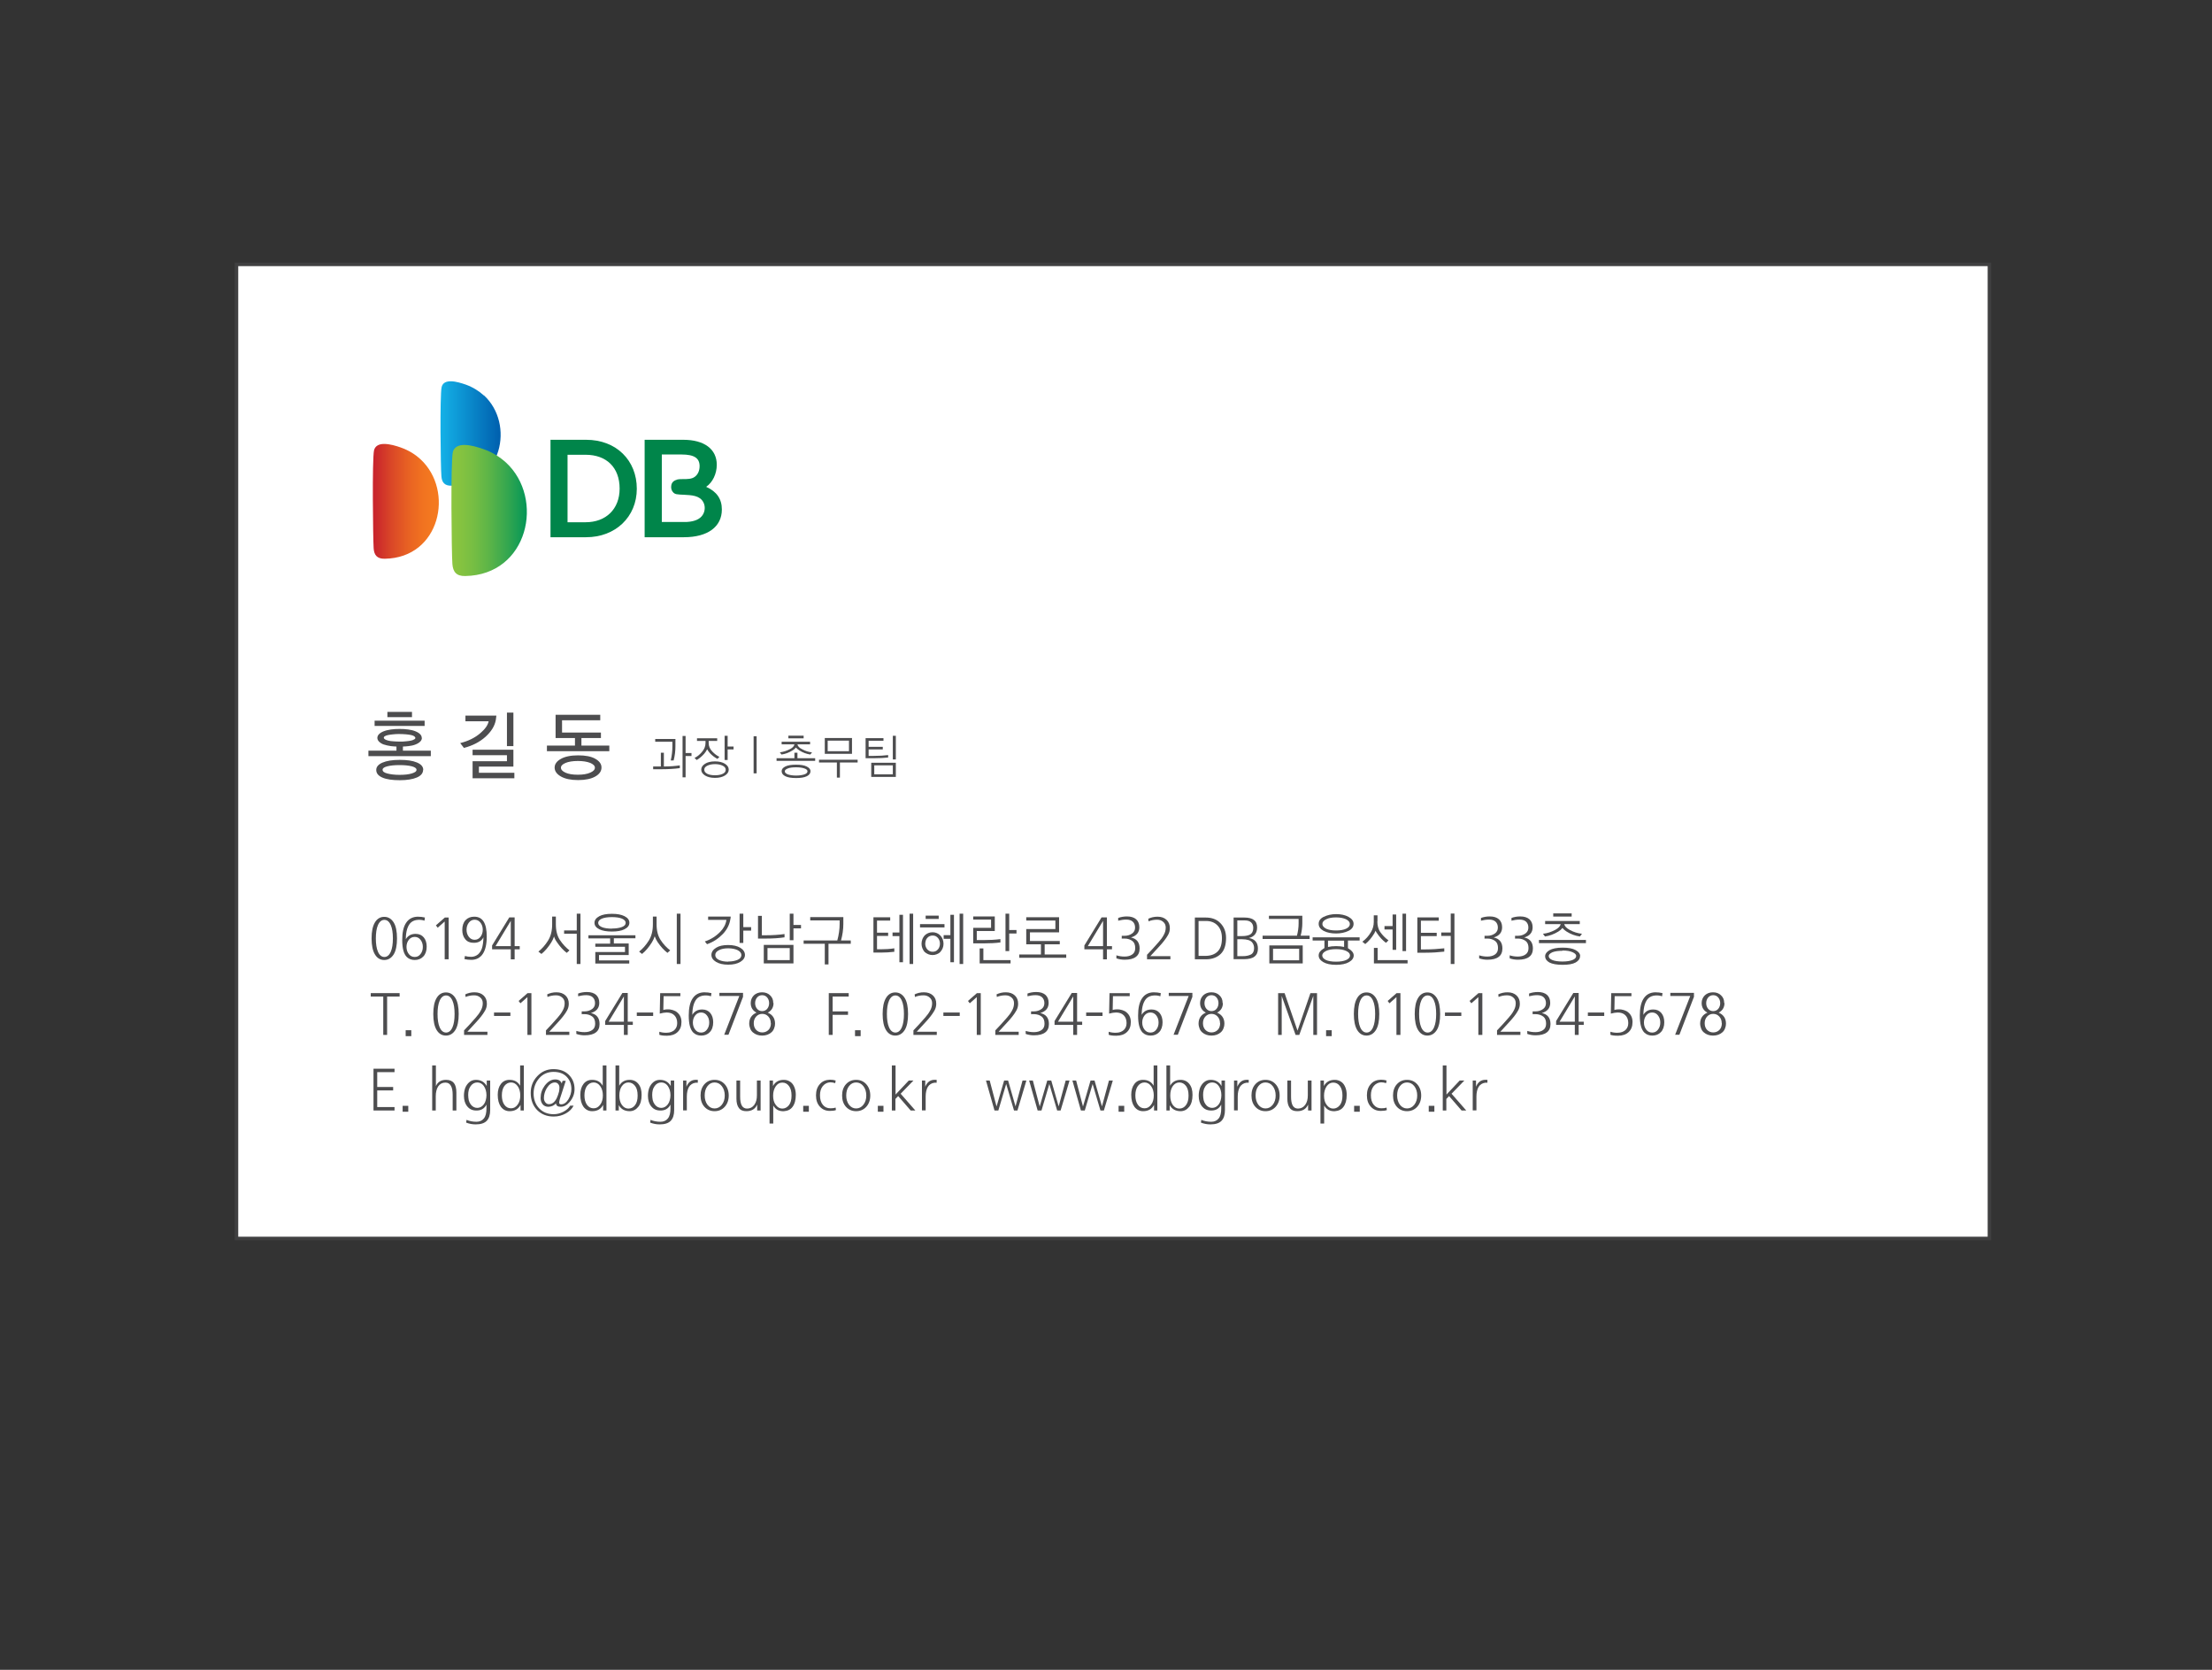 <svg width="318" height="240" viewBox="0 0 318 240" fill="none" xmlns="http://www.w3.org/2000/svg">
<rect x="0" y="0" width="318" height="240" fill="#333333" stroke="none"/>
<path d="M286 38H34V178H286V38Z" fill="white" stroke="#404041" stroke-width="0.5" stroke-miterlimit="10"/>
<path d="M60.65 106.054C60.65 106.251 60.571 106.429 60.413 106.587C60.255 106.745 60.038 106.884 59.741 107.002C59.445 107.121 59.109 107.2 58.714 107.239C58.457 107.259 58.2 107.298 57.924 107.298V107.891H61.934V108.681H52.965V107.891H56.995V107.298C56.719 107.298 56.462 107.259 56.205 107.239C55.81 107.18 55.454 107.101 55.158 107.002C54.881 106.903 54.664 106.765 54.486 106.587C54.328 106.429 54.249 106.232 54.249 106.054C54.249 105.876 54.328 105.679 54.486 105.521C54.644 105.363 54.862 105.224 55.158 105.106C55.454 104.987 55.81 104.908 56.205 104.849C56.6 104.79 57.015 104.77 57.45 104.77C57.884 104.77 58.299 104.79 58.694 104.849C59.089 104.908 59.445 104.987 59.721 105.106C60.018 105.224 60.235 105.363 60.393 105.521C60.551 105.679 60.63 105.856 60.63 106.054H60.65ZM61.045 104.335H53.854V103.585H61.045V104.335ZM60.828 110.637C60.828 111.111 60.532 111.486 59.939 111.743C59.346 112 58.516 112.138 57.469 112.138C56.422 112.138 55.573 112.02 54.98 111.763C54.388 111.506 54.091 111.151 54.091 110.657C54.091 110.222 54.388 109.867 54.98 109.61C55.573 109.353 56.403 109.215 57.469 109.215C58.536 109.215 59.326 109.333 59.939 109.59C60.551 109.847 60.848 110.202 60.848 110.657L60.828 110.637ZM57.45 109.965C56.719 109.965 56.126 110.025 55.672 110.143C55.217 110.262 55 110.42 55 110.637C55 110.874 55.217 111.052 55.672 111.17C56.126 111.289 56.719 111.368 57.43 111.368C58.141 111.368 58.734 111.309 59.188 111.17C59.642 111.032 59.88 110.874 59.88 110.637C59.88 110.439 59.662 110.262 59.208 110.143C58.754 110.025 58.161 109.965 57.43 109.965H57.45ZM59.721 106.054C59.721 106.054 59.662 105.896 59.544 105.817C59.425 105.738 59.267 105.679 59.07 105.639C58.852 105.6 58.615 105.56 58.339 105.54C58.062 105.521 57.766 105.501 57.45 105.501C57.133 105.501 56.837 105.501 56.561 105.54C56.284 105.56 56.047 105.6 55.83 105.639C55.612 105.679 55.454 105.738 55.356 105.797C55.237 105.856 55.178 105.935 55.178 106.034C55.178 106.113 55.237 106.192 55.356 106.271C55.474 106.35 55.632 106.39 55.83 106.449C56.027 106.508 56.284 106.528 56.561 106.548C56.837 106.568 57.133 106.587 57.45 106.587C57.766 106.587 58.062 106.587 58.339 106.548C58.615 106.528 58.872 106.489 59.07 106.449C59.267 106.409 59.425 106.35 59.544 106.271C59.662 106.212 59.721 106.133 59.721 106.034V106.054ZM59.228 103.071H55.691V102.32H59.228V103.071Z" fill="#4D4D4F"/>
<path d="M71.358 102.874C71.338 103.092 71.298 103.289 71.278 103.487C71.12 104.356 70.626 105.146 69.797 105.897C68.967 106.647 67.92 107.181 66.695 107.497L66.162 106.805C67.327 106.509 68.295 106.035 69.066 105.363C69.737 104.79 70.133 104.237 70.251 103.664H66.912V102.855H71.358V102.874ZM73.965 111.863H67.94V109.413H72.879V108.544H67.94V107.754H73.807V110.183H68.849V111.072H73.945V111.863H73.965ZM73.807 102.42V107.24H72.879V102.42H73.807Z" fill="#4D4D4F"/>
<path d="M79.872 106.075V102.736H86.293V103.527H80.801V105.285H86.391V106.075H83.586V107.161H87.596V107.971H78.627V107.161H82.658V106.075H79.892H79.872ZM86.47 110.322C86.47 110.836 86.174 111.27 85.581 111.606C84.989 111.942 84.159 112.12 83.112 112.12C82.065 112.12 81.235 111.942 80.642 111.606C80.05 111.27 79.734 110.836 79.734 110.322C79.734 109.828 80.03 109.413 80.623 109.078C81.215 108.742 82.045 108.564 83.112 108.564C84.179 108.564 84.989 108.722 85.581 109.058C86.174 109.394 86.47 109.808 86.47 110.302V110.322ZM83.092 109.374C82.341 109.374 81.749 109.473 81.314 109.65C80.88 109.828 80.642 110.065 80.642 110.342C80.642 110.618 80.86 110.855 81.294 111.053C81.729 111.251 82.322 111.349 83.072 111.349C83.823 111.349 84.396 111.251 84.85 111.053C85.305 110.855 85.522 110.618 85.522 110.342C85.522 110.065 85.305 109.848 84.85 109.65C84.396 109.473 83.803 109.374 83.072 109.374H83.092Z" fill="#4D4D4F"/>
<path d="M95.439 110.165C96.289 110.165 97.04 110.106 97.731 110.007V110.402C97 110.501 96.131 110.56 95.104 110.56H93.898V110.165H95.005V108.189H95.439V110.165ZM97.099 106.253V107.281C97.099 107.952 97.02 108.624 96.842 109.296H96.427C96.585 108.624 96.664 107.952 96.664 107.261V106.609H94.195V106.214H97.119L97.099 106.253ZM98.561 111.725H98.126V105.779H98.561V108.229H99.41V108.663H98.561V111.725Z" fill="#4D4D4F"/>
<path d="M101.88 106.489V106.805C101.88 107.259 102.058 107.674 102.433 108.049C102.729 108.346 103.045 108.602 103.421 108.78L103.144 109.077C102.729 108.859 102.374 108.583 102.058 108.247C101.9 108.069 101.761 107.872 101.662 107.694C101.564 107.911 101.406 108.128 101.228 108.346C100.892 108.721 100.536 109.017 100.161 109.235L99.845 108.938C100.22 108.76 100.556 108.484 100.872 108.128C101.248 107.714 101.425 107.259 101.425 106.805V106.489H100.201V106.113H103.105V106.489H101.86H101.88ZM102.789 109.432C103.381 109.432 103.855 109.551 104.211 109.768C104.586 110.005 104.764 110.282 104.764 110.617C104.764 110.953 104.586 111.23 104.211 111.467C103.855 111.684 103.381 111.803 102.789 111.803C102.196 111.803 101.722 111.684 101.366 111.467C100.991 111.23 100.813 110.953 100.813 110.617C100.813 110.282 100.991 110.005 101.366 109.768C101.702 109.551 102.196 109.432 102.789 109.432ZM102.789 111.427C103.223 111.427 103.579 111.368 103.875 111.23C104.191 111.092 104.329 110.894 104.329 110.637C104.329 110.38 104.171 110.183 103.875 110.045C103.598 109.906 103.223 109.827 102.789 109.827C102.354 109.827 101.979 109.906 101.702 110.045C101.386 110.183 101.248 110.38 101.248 110.637C101.248 110.894 101.406 111.072 101.702 111.23C101.998 111.368 102.354 111.427 102.789 111.427ZM104.606 109.235H104.171V105.758H104.606V107.299H105.456V107.714H104.606V109.235Z" fill="#4D4D4F"/>
<path d="M108.34 111.152V105.818H108.774V111.152H108.34Z" fill="#4D4D4F"/>
<path d="M117.21 109.355H111.639V108.98H114.207V108.19H114.642V108.98H117.19V109.355H117.21ZM116.479 106.985H114.642C114.681 107.242 114.898 107.479 115.294 107.676C115.768 107.933 116.242 108.091 116.736 108.131L116.499 108.447C115.945 108.368 115.412 108.17 114.918 107.854C114.701 107.716 114.543 107.577 114.424 107.439C114.306 107.577 114.148 107.735 113.93 107.854C113.437 108.17 112.903 108.368 112.35 108.447L112.113 108.131C112.607 108.071 113.101 107.913 113.555 107.676C113.95 107.479 114.167 107.242 114.207 106.985H112.37V106.609H116.459V106.985H116.479ZM116.518 110.837C116.518 111.153 116.341 111.39 115.985 111.568C115.629 111.746 115.116 111.825 114.444 111.825C113.772 111.825 113.259 111.746 112.903 111.568C112.548 111.39 112.37 111.153 112.37 110.837C112.37 110.56 112.548 110.343 112.903 110.165C113.259 109.987 113.772 109.908 114.444 109.908C115.116 109.908 115.61 109.987 115.965 110.165C116.321 110.343 116.518 110.56 116.518 110.837ZM114.444 110.284C113.97 110.284 113.575 110.323 113.278 110.442C112.982 110.56 112.824 110.679 112.824 110.857C112.824 111.054 112.982 111.192 113.278 111.311C113.595 111.41 113.97 111.469 114.444 111.469C114.918 111.469 115.294 111.41 115.61 111.311C115.926 111.212 116.084 111.054 116.084 110.857C116.084 110.679 115.926 110.541 115.629 110.442C115.333 110.343 114.938 110.284 114.464 110.284H114.444ZM115.531 106.116H113.338V105.74H115.531V106.116Z" fill="#4D4D4F"/>
<path d="M123.294 109.195V109.591H120.746V111.764H120.311V109.591H117.743V109.195H123.314H123.294ZM122.484 106.074V108.346H118.573V106.074H122.484ZM118.988 106.45V107.971H122.05V106.45H118.988Z" fill="#4D4D4F"/>
<path d="M127.68 108.879C127.107 108.938 126.436 108.978 125.626 108.978H124.44V106.094H127.008V106.469H124.875V107.338H126.91V107.714H124.875V108.642H125.606C126.396 108.642 127.087 108.602 127.68 108.523V108.899V108.879ZM128.786 111.664H125.25V109.63H128.786V111.664ZM128.352 110.005H125.685V111.289H128.352V110.005ZM128.786 105.758V109.156H128.352V105.758H128.786Z" fill="#4D4D4F"/>
<path d="M57.074 134.877C57.074 135.884 56.916 136.655 56.6 137.168C56.264 137.702 55.81 137.978 55.237 137.978C54.664 137.978 54.21 137.702 53.894 137.168C53.578 136.635 53.419 135.884 53.419 134.877C53.419 133.869 53.578 133.119 53.894 132.585C54.21 132.052 54.664 131.775 55.237 131.775C55.81 131.775 56.264 132.052 56.6 132.585C56.916 133.099 57.074 133.869 57.074 134.877ZM56.482 134.877C56.482 134.067 56.383 133.435 56.185 132.98C55.968 132.467 55.652 132.21 55.257 132.21C54.862 132.21 54.546 132.467 54.328 132.98C54.131 133.435 54.032 134.087 54.032 134.877C54.032 135.667 54.131 136.319 54.328 136.773C54.546 137.287 54.862 137.544 55.257 137.544C55.652 137.544 55.968 137.287 56.185 136.773C56.383 136.319 56.482 135.687 56.482 134.877Z" fill="#4D4D4F"/>
<path d="M61.085 131.892L61.026 132.327C60.729 132.228 60.413 132.189 60.097 132.208C59.682 132.228 59.346 132.366 59.109 132.564C58.852 132.781 58.675 133.097 58.536 133.512C58.418 133.907 58.339 134.401 58.339 134.994C58.635 134.48 59.109 134.223 59.761 134.223C60.255 134.223 60.65 134.401 60.927 134.737C61.203 135.073 61.342 135.527 61.342 136.06C61.342 136.673 61.164 137.167 60.848 137.483C60.532 137.819 60.117 137.977 59.623 137.977C59.169 137.977 58.793 137.838 58.497 137.562C58.042 137.127 57.825 136.317 57.825 135.092C57.825 134.026 58.003 133.196 58.378 132.643C58.754 132.07 59.307 131.774 60.038 131.754C60.433 131.754 60.769 131.793 61.085 131.872V131.892ZM60.788 136.1C60.788 135.685 60.67 135.349 60.453 135.073C60.235 134.796 59.959 134.658 59.623 134.658C59.287 134.658 58.991 134.796 58.773 135.073C58.556 135.349 58.438 135.705 58.438 136.1C58.438 136.495 58.556 136.851 58.773 137.127C58.991 137.404 59.267 137.542 59.623 137.542C59.978 137.542 60.235 137.404 60.453 137.127C60.67 136.851 60.788 136.515 60.788 136.1Z" fill="#4D4D4F"/>
<path d="M63.929 137.88V132.448L62.922 133.337L62.665 133.001L63.949 131.875H64.502V137.88H63.949H63.929Z" fill="#4D4D4F"/>
<path d="M66.774 137.838L66.834 137.404C67.11 137.483 67.426 137.522 67.742 137.522C68.098 137.522 68.434 137.404 68.73 137.167C68.967 136.949 69.165 136.653 69.283 136.297C69.402 135.942 69.481 135.408 69.501 134.717C69.224 135.27 68.75 135.527 68.058 135.507C67.545 135.507 67.15 135.329 66.873 134.974C66.597 134.638 66.458 134.203 66.458 133.67C66.458 133.058 66.616 132.584 66.932 132.248C67.249 131.912 67.663 131.754 68.177 131.754C68.789 131.754 69.224 131.991 69.52 132.445C69.837 132.939 69.975 133.67 69.975 134.618C69.975 135.725 69.777 136.554 69.402 137.107C69.224 137.384 68.987 137.581 68.71 137.74C68.434 137.878 68.118 137.957 67.762 137.957C67.406 137.957 67.051 137.917 66.715 137.838H66.774ZM69.402 133.631C69.402 133.216 69.283 132.88 69.066 132.603C68.849 132.327 68.572 132.188 68.236 132.188C67.9 132.188 67.624 132.327 67.406 132.603C67.189 132.88 67.071 133.235 67.071 133.631C67.071 134.026 67.189 134.381 67.406 134.658C67.624 134.934 67.9 135.073 68.236 135.073C68.572 135.073 68.849 134.934 69.066 134.658C69.283 134.381 69.402 134.045 69.402 133.631Z" fill="#4D4D4F"/>
<path d="M73.432 137.883V136.44H70.745V135.887L73.215 131.857H73.985V135.986H74.716V136.44H73.985V137.883H73.432ZM73.432 135.986V132.351L71.239 135.986H73.432Z" fill="#4D4D4F"/>
<path d="M79.655 134.582C79.556 134.898 79.418 135.194 79.24 135.471C78.805 136.162 78.331 136.715 77.837 137.11L77.403 136.774C77.916 136.36 78.391 135.826 78.786 135.194C79.181 134.562 79.378 133.792 79.378 132.863V131.737H79.912V132.863C79.912 133.772 80.109 134.522 80.485 135.095C80.9 135.708 81.354 136.202 81.868 136.597L81.472 136.952C80.978 136.577 80.504 136.063 80.05 135.392C79.872 135.155 79.734 134.878 79.635 134.562L79.655 134.582ZM83.448 131.322V138.552H82.915V134.206H81.097V133.732H82.915V131.322H83.448Z" fill="#4D4D4F"/>
<path d="M91.35 134.402V134.856H88.248V135.607H90.382V137.266H86.115V138.037H90.461V138.491H85.582V136.832H89.849V136.081H85.582V135.627H87.715V134.876H84.594V134.422H91.35V134.402ZM87.972 133.888C87.221 133.888 86.629 133.789 86.174 133.572C85.7 133.335 85.463 133.039 85.463 132.624C85.463 132.249 85.7 131.932 86.174 131.676C86.589 131.458 87.182 131.34 87.972 131.34C88.762 131.34 89.335 131.458 89.77 131.676C90.244 131.913 90.481 132.229 90.481 132.624C90.481 133.019 90.244 133.335 89.75 133.572C89.315 133.789 88.723 133.888 87.972 133.888ZM87.972 133.454C88.584 133.454 89.058 133.375 89.414 133.236C89.77 133.098 89.947 132.9 89.947 132.644C89.947 132.387 89.77 132.189 89.414 132.031C89.078 131.893 88.584 131.814 87.972 131.814C87.359 131.814 86.866 131.893 86.53 132.031C86.174 132.189 85.996 132.387 85.996 132.644C85.996 132.9 86.174 133.098 86.53 133.256C86.866 133.394 87.359 133.473 87.972 133.473V133.454Z" fill="#4D4D4F"/>
<path d="M94.116 134.582C94.017 134.898 93.879 135.194 93.701 135.471C93.266 136.162 92.792 136.715 92.298 137.11L91.883 136.774C92.397 136.36 92.871 135.826 93.266 135.194C93.661 134.562 93.859 133.792 93.859 132.863V131.737H94.392V132.863C94.392 133.772 94.59 134.522 94.965 135.095C95.36 135.708 95.835 136.202 96.348 136.597L95.953 136.952C95.459 136.577 94.985 136.063 94.531 135.392C94.373 135.155 94.234 134.878 94.116 134.562V134.582ZM97.83 131.322V138.552H97.296V131.322H97.83Z" fill="#4D4D4F"/>
<path d="M105.041 131.737C105.041 131.856 105.041 131.974 105.001 132.093C104.883 132.883 104.527 133.594 103.934 134.226C103.263 134.918 102.512 135.411 101.643 135.708L101.327 135.313C102.176 135.036 102.927 134.562 103.559 133.91C104.053 133.396 104.349 132.824 104.428 132.211H101.801V131.737H105.041ZM104.685 135.826C105.416 135.826 105.989 135.965 106.423 136.221C106.878 136.498 107.095 136.854 107.095 137.249C107.095 137.644 106.878 137.98 106.423 138.256C105.989 138.513 105.416 138.651 104.685 138.651C103.954 138.651 103.381 138.513 102.947 138.256C102.492 137.98 102.275 137.644 102.275 137.249C102.275 136.854 102.492 136.498 102.947 136.221C103.381 135.945 103.954 135.826 104.685 135.826ZM104.685 138.197C105.218 138.197 105.653 138.118 106.028 137.96C106.404 137.802 106.582 137.565 106.582 137.268C106.582 136.972 106.384 136.735 106.028 136.557C105.693 136.399 105.238 136.3 104.705 136.3C104.171 136.3 103.717 136.379 103.381 136.557C103.006 136.735 102.828 136.972 102.828 137.268C102.828 137.565 103.006 137.802 103.381 137.98C103.737 138.138 104.171 138.217 104.705 138.217L104.685 138.197ZM106.858 131.322V133.258H107.984V133.752H106.858V135.53H106.325V131.322H106.858Z" fill="#4D4D4F"/>
<path d="M109.525 131.638V134.424H110.078C111.086 134.424 111.994 134.364 112.785 134.246V134.72C112.014 134.839 111.125 134.898 110.078 134.898H108.972V131.638H109.505H109.525ZM114.069 138.473H109.802V135.807H114.069V138.473ZM113.535 136.261H110.335V137.999H113.535V136.261ZM114.069 131.322V132.942H115.155V133.436H114.069V135.135H113.535V131.322H114.069Z" fill="#4D4D4F"/>
<path d="M121.24 131.797V132.804C121.24 133.595 121.121 134.385 120.904 135.175H122.307V135.649H119.106V138.612H118.573V135.649H115.531V135.175H120.371C120.588 134.365 120.707 133.575 120.707 132.824V132.291H116.479V131.817H121.24V131.797Z" fill="#4D4D4F"/>
<path d="M128.589 136.794C127.957 136.873 127.305 136.913 126.613 136.913H125.566V131.836H127.976V132.31H126.08V134.048H127.68V134.522H126.08V136.439H126.574C127.265 136.439 127.937 136.399 128.569 136.3V136.774L128.589 136.794ZM129.3 131.48H129.814V138.296H129.3V134.542H128.312V134.029H129.3V131.48ZM131.276 138.552H130.762V131.322H131.276V138.552Z" fill="#4D4D4F"/>
<path d="M135.78 133.298H132.264V132.824H135.78V133.298ZM135.642 135.648C135.642 135.866 135.602 136.083 135.523 136.281C135.444 136.478 135.326 136.656 135.187 136.814C135.049 136.972 134.871 137.071 134.674 137.15C134.476 137.229 134.279 137.268 134.061 137.268C133.844 137.268 133.646 137.229 133.449 137.15C133.251 137.071 133.073 136.952 132.915 136.814C132.777 136.656 132.678 136.478 132.599 136.281C132.52 136.083 132.481 135.866 132.481 135.648C132.481 135.431 132.52 135.214 132.599 134.997C132.678 134.779 132.797 134.621 132.915 134.463C133.073 134.305 133.251 134.187 133.449 134.108C133.646 134.029 133.844 133.989 134.061 133.989C134.279 133.989 134.476 134.029 134.674 134.108C134.871 134.187 135.029 134.305 135.187 134.463C135.326 134.602 135.444 134.779 135.523 134.997C135.602 135.214 135.642 135.411 135.642 135.648ZM135.128 135.629C135.128 135.471 135.108 135.313 135.049 135.174C134.99 135.036 134.93 134.898 134.832 134.799C134.733 134.7 134.614 134.602 134.496 134.542C134.358 134.483 134.219 134.463 134.081 134.463C133.943 134.463 133.804 134.483 133.666 134.542C133.528 134.602 133.409 134.681 133.311 134.799C133.212 134.898 133.133 135.036 133.093 135.174C133.054 135.313 133.014 135.471 133.014 135.629C133.014 135.787 133.034 135.945 133.093 136.083C133.153 136.221 133.212 136.36 133.311 136.458C133.409 136.557 133.528 136.656 133.666 136.715C133.804 136.775 133.943 136.794 134.081 136.794C134.219 136.794 134.377 136.775 134.496 136.715C134.634 136.656 134.733 136.577 134.832 136.458C134.93 136.36 135.01 136.221 135.049 136.083C135.108 135.945 135.128 135.787 135.128 135.629ZM134.95 132.073H133.073V131.599H134.95V132.073ZM136.629 131.48H137.143V138.296H136.629V134.937H135.661V134.404H136.629V131.48ZM138.467 138.552H137.953V131.322H138.467V138.552Z" fill="#4D4D4F"/>
<path d="M143.86 135.451C143.109 135.55 142.28 135.589 141.371 135.589H139.909V133.357H142.477V132.172H139.909V131.717H143.011V133.811H140.423V135.115H141.331C142.24 135.115 143.07 135.076 143.821 134.977V135.431L143.86 135.451ZM145.282 138.473H140.837V136.32H141.371V137.999H145.282V138.473ZM145.085 136.695H144.551V131.322H145.085V133.673H146.132V134.167H145.085V136.695Z" fill="#4D4D4F"/>
<path d="M147.534 135.704V133.531H151.723V132.306H147.534V131.832H152.256V134.005H148.068V135.25H152.355V135.724H150.182V137.186H153.283V137.66H146.527V137.186H149.648V135.724H147.534V135.704Z" fill="#4D4D4F"/>
<path d="M158.578 137.883V136.44H155.891V135.887L158.36 131.857H159.131V135.986H159.862V136.44H159.131V137.883H158.578ZM158.578 135.986V132.351L156.385 135.986H158.578Z" fill="#4D4D4F"/>
<path d="M161.264 134.957V134.502H161.66C162.094 134.502 162.47 134.384 162.786 134.147C163.042 133.949 163.181 133.672 163.181 133.317C163.181 132.961 163.062 132.665 162.845 132.467C162.628 132.27 162.312 132.171 161.916 132.171C161.521 132.171 161.146 132.23 160.751 132.329V131.934C161.126 131.796 161.561 131.717 162.015 131.717C162.588 131.717 163.023 131.855 163.339 132.132C163.635 132.408 163.793 132.784 163.793 133.277C163.793 134.008 163.398 134.502 162.588 134.739C163.418 134.917 163.833 135.45 163.833 136.32C163.833 136.853 163.655 137.268 163.299 137.525C162.944 137.801 162.41 137.939 161.679 137.939C161.284 137.939 160.889 137.88 160.494 137.742V137.307C160.869 137.426 161.245 137.485 161.679 137.485C162.114 137.485 162.489 137.386 162.766 137.189C163.062 136.991 163.201 136.675 163.201 136.28C163.201 135.826 163.082 135.49 162.825 135.273C162.529 135.036 162.134 134.897 161.679 134.897H161.245L161.264 134.957Z" fill="#4D4D4F"/>
<path d="M164.899 137.878V137.226C165.433 136.693 165.986 136.06 166.598 135.369C166.875 135.053 167.112 134.737 167.29 134.401C167.487 134.065 167.586 133.71 167.586 133.315C167.586 132.979 167.468 132.702 167.231 132.505C166.994 132.287 166.697 132.188 166.342 132.188C165.907 132.188 165.492 132.268 165.117 132.426L165.077 132.05C165.235 131.971 165.453 131.892 165.69 131.833C165.927 131.774 166.184 131.754 166.421 131.754C166.954 131.754 167.389 131.912 167.705 132.208C168.021 132.505 168.179 132.9 168.179 133.394C168.179 133.749 168.1 134.065 167.922 134.381C167.626 134.915 167.152 135.507 166.539 136.159L165.374 137.423H168.258V137.878H164.88H164.899Z" fill="#4D4D4F"/>
<path d="M171.774 137.88V131.875H173.335C174.204 131.875 174.916 132.132 175.429 132.665C175.982 133.218 176.259 133.929 176.259 134.818C176.259 135.846 176.002 136.616 175.488 137.11C174.975 137.604 174.264 137.88 173.355 137.88H171.774ZM172.308 132.369V137.387H173.256C174.046 137.387 174.639 137.169 175.054 136.754C175.469 136.34 175.666 135.707 175.666 134.838C175.666 134.088 175.469 133.475 175.054 133.041C174.639 132.586 174.066 132.369 173.375 132.369H172.308Z" fill="#4D4D4F"/>
<path d="M177.345 137.88V131.875H178.886C179.499 131.875 179.973 131.994 180.269 132.231C180.585 132.468 180.724 132.843 180.724 133.297C180.724 134.107 180.328 134.621 179.558 134.818C180.427 134.976 180.842 135.49 180.842 136.34C180.842 136.853 180.684 137.228 180.348 137.485C180.032 137.742 179.499 137.861 178.788 137.861H177.306L177.345 137.88ZM177.879 132.31V134.542H178.57C179.064 134.542 179.439 134.463 179.696 134.325C180.012 134.147 180.17 133.831 180.17 133.376C180.17 133.021 180.072 132.764 179.854 132.566C179.637 132.369 179.341 132.29 178.946 132.29H177.879V132.31ZM177.879 134.996V137.426H178.669C179.143 137.426 179.518 137.347 179.835 137.189C180.131 137.031 180.289 136.715 180.289 136.28C180.289 135.944 180.19 135.668 180.012 135.451C179.775 135.154 179.281 134.996 178.57 134.996H177.879Z" fill="#4D4D4F"/>
<path d="M187.223 131.598V132.684C187.223 133.257 187.144 133.869 186.986 134.482H188.27V134.956H181.514V134.482H186.453C186.611 133.869 186.69 133.277 186.69 132.743V132.072H182.423V131.617H187.223V131.598ZM187.282 135.884V138.472H182.482V135.884H187.282ZM183.015 136.358V138.018H186.769V136.358H183.015Z" fill="#4D4D4F"/>
<path d="M195.461 134.721V135.176H193.782V136.282C193.782 136.282 193.9 136.341 193.94 136.381C194.375 136.657 194.612 136.973 194.612 137.329C194.612 137.684 194.394 138.02 193.94 138.277C193.505 138.534 192.873 138.672 192.083 138.672C191.273 138.672 190.661 138.534 190.226 138.277C189.791 138.02 189.574 137.704 189.574 137.329C189.574 136.954 189.791 136.638 190.246 136.361C190.305 136.321 190.344 136.302 190.404 136.262V135.176H188.705V134.721H195.461ZM192.083 134.168C191.392 134.168 190.779 134.05 190.285 133.793C189.811 133.536 189.574 133.2 189.574 132.785C189.574 132.351 189.811 132.015 190.285 131.778C190.819 131.521 191.411 131.383 192.083 131.383C192.755 131.383 193.367 131.501 193.861 131.778C194.335 132.035 194.592 132.371 194.592 132.785C194.592 133.2 194.355 133.556 193.861 133.793C193.367 134.03 192.755 134.168 192.083 134.168ZM192.083 138.218C192.676 138.218 193.17 138.139 193.525 137.981C193.881 137.823 194.078 137.605 194.078 137.329C194.078 137.052 193.9 136.855 193.525 136.677C193.15 136.499 192.676 136.42 192.083 136.42C191.49 136.42 190.996 136.499 190.641 136.677C190.285 136.855 190.088 137.072 190.088 137.329C190.088 137.586 190.265 137.803 190.621 137.981C190.977 138.139 191.471 138.218 192.063 138.218H192.083ZM192.083 131.857C191.49 131.857 191.036 131.936 190.68 132.114C190.285 132.292 190.107 132.529 190.107 132.805C190.107 133.082 190.305 133.299 190.68 133.497C191.036 133.655 191.49 133.734 192.083 133.734C192.676 133.734 193.13 133.655 193.486 133.497C193.881 133.319 194.058 133.082 194.058 132.805C194.058 132.529 193.861 132.292 193.486 132.114C193.13 131.956 192.676 131.857 192.083 131.857ZM193.229 136.104V135.195H190.917V136.104C191.253 136.025 191.629 135.986 192.083 135.986C192.537 135.986 192.913 136.025 193.249 136.104H193.229Z" fill="#4D4D4F"/>
<path d="M198.01 132.448C198.01 133.021 198.148 133.535 198.405 133.93C198.74 134.404 199.136 134.819 199.61 135.155L199.254 135.51C198.76 135.155 198.326 134.681 197.931 134.088C197.871 133.989 197.792 133.89 197.753 133.772C197.693 133.89 197.634 134.029 197.575 134.147C197.18 134.799 196.745 135.313 196.271 135.688L195.856 135.352C196.33 134.997 196.765 134.542 197.101 133.95C197.358 133.515 197.496 133.041 197.496 132.508V131.559H198.029V132.429L198.01 132.448ZM202.336 138.473H197.516V136.241H198.049V137.999H202.356V138.473H202.336ZM200.716 136.518H200.202V133.594H199.037V133.1H200.202V131.441H200.716V136.518ZM201.625 131.322H202.138V136.695H201.625V131.322Z" fill="#4D4D4F"/>
<path d="M207.65 136.773C206.781 136.872 205.872 136.931 204.964 136.931H203.758V131.854H206.84V132.328H204.272V134.066H206.544V134.541H204.272V136.457H204.924C205.833 136.457 206.742 136.397 207.63 136.299V136.773H207.65ZM209.092 131.321V138.551H208.559V134.521H207.196V134.027H208.559V131.301H209.092V131.321Z" fill="#4D4D4F"/>
<path d="M213.419 134.957V134.502H213.814C214.248 134.502 214.624 134.384 214.94 134.147C215.197 133.949 215.335 133.672 215.335 133.317C215.335 132.961 215.216 132.665 214.999 132.467C214.782 132.27 214.466 132.171 214.071 132.171C213.675 132.171 213.3 132.23 212.905 132.329V131.934C213.28 131.796 213.715 131.717 214.169 131.717C214.742 131.717 215.177 131.855 215.493 132.132C215.789 132.408 215.947 132.784 215.947 133.277C215.947 134.008 215.552 134.502 214.742 134.739C215.572 134.917 215.987 135.45 215.987 136.32C215.987 136.853 215.809 137.268 215.453 137.525C215.098 137.801 214.564 137.939 213.834 137.939C213.438 137.939 213.043 137.88 212.648 137.742V137.307C213.024 137.426 213.399 137.485 213.834 137.485C214.268 137.485 214.643 137.386 214.92 137.189C215.216 136.991 215.355 136.675 215.355 136.28C215.355 135.826 215.236 135.49 214.979 135.273C214.683 135.036 214.288 134.897 213.834 134.897H213.399L213.419 134.957Z" fill="#4D4D4F"/>
<path d="M217.804 134.957V134.502H218.2C218.634 134.502 219.009 134.384 219.326 134.147C219.582 133.949 219.721 133.672 219.721 133.317C219.721 132.961 219.602 132.665 219.385 132.467C219.168 132.27 218.851 132.171 218.456 132.171C218.061 132.171 217.686 132.23 217.291 132.329V131.934C217.666 131.796 218.101 131.717 218.555 131.717C219.128 131.717 219.563 131.855 219.879 132.132C220.175 132.408 220.333 132.784 220.333 133.277C220.333 134.008 219.938 134.502 219.128 134.739C219.958 134.917 220.373 135.45 220.373 136.32C220.373 136.853 220.195 137.268 219.839 137.525C219.484 137.801 218.95 137.939 218.219 137.939C217.824 137.939 217.429 137.88 217.034 137.742V137.307C217.409 137.426 217.785 137.485 218.219 137.485C218.654 137.485 219.029 137.386 219.306 137.189C219.602 136.991 219.74 136.675 219.74 136.28C219.74 135.826 219.622 135.49 219.365 135.273C219.069 135.036 218.674 134.897 218.219 134.897H217.785L217.804 134.957Z" fill="#4D4D4F"/>
<path d="M227.998 135.096V135.55H221.242V135.096H227.998ZM224.62 133.377C224.482 133.555 224.284 133.733 224.027 133.891C223.415 134.266 222.783 134.503 222.111 134.602L221.815 134.207C222.427 134.148 223 133.95 223.573 133.654C224.047 133.397 224.304 133.12 224.363 132.824H222.131V132.37H227.109V132.824H224.877C224.936 133.12 225.193 133.397 225.667 133.654C226.24 133.97 226.833 134.148 227.425 134.207L227.129 134.602C226.437 134.503 225.805 134.266 225.213 133.891C224.956 133.733 224.758 133.555 224.62 133.377ZM227.149 137.427C227.149 137.802 226.931 138.098 226.517 138.336C226.082 138.573 225.469 138.671 224.64 138.671C223.81 138.671 223.158 138.553 222.743 138.336C222.328 138.098 222.131 137.802 222.131 137.427C222.131 137.111 222.328 136.834 222.743 136.577C223.158 136.34 223.79 136.202 224.64 136.202C225.489 136.202 226.082 136.321 226.517 136.558C226.951 136.795 227.168 137.091 227.168 137.407L227.149 137.427ZM224.62 136.656C223.988 136.656 223.494 136.735 223.158 136.874C222.822 137.032 222.644 137.21 222.644 137.407C222.644 137.644 222.822 137.842 223.158 137.98C223.494 138.118 223.988 138.197 224.62 138.197C225.252 138.197 225.707 138.118 226.062 137.98C226.418 137.842 226.596 137.644 226.596 137.387C226.596 137.19 226.418 137.012 226.062 136.854C225.707 136.696 225.232 136.617 224.6 136.617L224.62 136.656ZM225.944 131.738H223.296V131.283H225.944V131.738Z" fill="#4D4D4F"/>
<path d="M55.099 148.746V143.234H53.301V142.74H57.45V143.234H55.652V148.746H55.119H55.099Z" fill="#4D4D4F"/>
<path d="M58.319 148.922V148.072H59.128V148.922H58.319Z" fill="#4D4D4F"/>
<path d="M65.945 145.74C65.945 146.748 65.786 147.518 65.47 148.032C65.135 148.565 64.68 148.842 64.107 148.842C63.534 148.842 63.08 148.565 62.764 148.032C62.448 147.498 62.29 146.748 62.29 145.74C62.29 144.733 62.448 143.982 62.764 143.449C63.08 142.915 63.534 142.639 64.107 142.639C64.68 142.639 65.135 142.915 65.47 143.449C65.786 143.962 65.945 144.733 65.945 145.74ZM65.352 145.74C65.352 144.93 65.253 144.298 65.055 143.844C64.838 143.33 64.522 143.073 64.127 143.073C63.732 143.073 63.416 143.33 63.199 143.844C63.001 144.298 62.902 144.95 62.902 145.74C62.902 146.53 63.001 147.182 63.199 147.637C63.416 148.15 63.732 148.407 64.127 148.407C64.522 148.407 64.838 148.15 65.055 147.637C65.253 147.182 65.352 146.55 65.352 145.74Z" fill="#4D4D4F"/>
<path d="M66.715 148.745V148.093C67.249 147.56 67.802 146.928 68.414 146.236C68.691 145.92 68.928 145.604 69.106 145.268C69.303 144.932 69.402 144.577 69.402 144.182C69.402 143.846 69.283 143.569 69.046 143.372C68.809 143.154 68.513 143.056 68.157 143.056C67.723 143.056 67.308 143.135 66.932 143.293L66.893 142.917C67.051 142.838 67.268 142.759 67.505 142.7C67.742 142.641 67.999 142.621 68.236 142.621C68.77 142.621 69.204 142.779 69.52 143.075C69.837 143.372 69.995 143.767 69.995 144.261C69.995 144.616 69.915 144.932 69.738 145.248C69.441 145.782 68.967 146.374 68.355 147.026L67.189 148.291H70.074V148.745H66.695H66.715Z" fill="#4D4D4F"/>
<path d="M71.022 146.021V145.527H73.373V146.021H71.022Z" fill="#4D4D4F"/>
<path d="M75.822 148.746V143.313L74.815 144.202L74.558 143.866L75.842 142.74H76.395V148.746H75.842H75.822Z" fill="#4D4D4F"/>
<path d="M78.489 148.745V148.093C79.023 147.56 79.576 146.928 80.188 146.236C80.465 145.92 80.702 145.604 80.88 145.268C81.077 144.932 81.176 144.577 81.176 144.182C81.176 143.846 81.057 143.569 80.82 143.372C80.583 143.154 80.287 143.056 79.931 143.056C79.497 143.056 79.082 143.135 78.707 143.293L78.667 142.917C78.825 142.838 79.042 142.759 79.279 142.7C79.516 142.641 79.773 142.621 80.01 142.621C80.544 142.621 80.978 142.779 81.294 143.075C81.611 143.372 81.769 143.767 81.769 144.261C81.769 144.616 81.69 144.932 81.512 145.248C81.216 145.782 80.741 146.374 80.129 147.026L78.963 148.291H81.848V148.745H78.469H78.489Z" fill="#4D4D4F"/>
<path d="M83.626 145.82V145.365H84.021C84.456 145.365 84.831 145.247 85.147 145.01C85.404 144.812 85.542 144.536 85.542 144.18C85.542 143.825 85.424 143.528 85.206 143.331C84.989 143.133 84.673 143.034 84.278 143.034C83.883 143.034 83.507 143.094 83.112 143.192V142.797C83.487 142.659 83.922 142.58 84.376 142.58C84.949 142.58 85.384 142.718 85.7 142.995C85.996 143.271 86.154 143.647 86.154 144.141C86.154 144.872 85.759 145.365 84.949 145.603C85.779 145.78 86.194 146.314 86.194 147.183C86.194 147.716 86.016 148.131 85.661 148.388C85.305 148.664 84.772 148.803 84.041 148.803C83.645 148.803 83.25 148.743 82.855 148.605V148.171C83.231 148.289 83.606 148.348 84.041 148.348C84.475 148.348 84.851 148.25 85.127 148.052C85.424 147.855 85.562 147.538 85.562 147.143C85.562 146.689 85.443 146.353 85.186 146.136C84.89 145.899 84.495 145.761 84.041 145.761H83.606L83.626 145.82Z" fill="#4D4D4F"/>
<path d="M89.691 148.746V147.304H87.004V146.751L89.473 142.721H90.244V146.849H90.975V147.304H90.244V148.746H89.691ZM89.691 146.849V143.215L87.498 146.849H89.691Z" fill="#4D4D4F"/>
<path d="M91.548 146.021V145.527H93.899V146.021H91.548Z" fill="#4D4D4F"/>
<path d="M97.81 142.721V143.175H95.4L95.36 145.151C95.696 145.071 96.032 145.052 96.348 145.091C96.625 145.131 96.862 145.21 97.099 145.328C97.672 145.664 97.968 146.197 97.968 146.889C97.968 147.501 97.79 147.975 97.415 148.331C97.04 148.687 96.526 148.864 95.874 148.864C95.42 148.864 95.044 148.825 94.787 148.726V148.291C95.104 148.39 95.459 148.45 95.874 148.43C96.309 148.43 96.664 148.291 96.941 148.054C97.218 147.798 97.356 147.462 97.356 147.047C97.356 146.573 97.218 146.197 96.941 145.921C96.664 145.644 96.289 145.526 95.835 145.526C95.558 145.526 95.222 145.585 94.847 145.684L94.906 142.74H97.81V142.721Z" fill="#4D4D4F"/>
<path d="M102.275 142.759L102.215 143.194C101.919 143.095 101.603 143.056 101.287 143.075C100.872 143.095 100.536 143.233 100.299 143.431C100.042 143.648 99.865 143.964 99.726 144.379C99.608 144.774 99.529 145.268 99.529 145.861C99.825 145.347 100.299 145.09 100.951 145.09C101.445 145.09 101.84 145.268 102.117 145.604C102.393 145.94 102.531 146.394 102.531 146.928C102.531 147.54 102.354 148.034 102.038 148.35C101.722 148.686 101.307 148.844 100.813 148.844C100.358 148.844 99.983 148.705 99.687 148.429C99.232 147.994 99.015 147.184 99.015 145.96C99.015 144.893 99.193 144.063 99.568 143.51C99.944 142.937 100.497 142.641 101.228 142.621C101.623 142.621 101.959 142.661 102.275 142.74V142.759ZM101.959 146.967C101.959 146.552 101.84 146.216 101.623 145.94C101.405 145.663 101.129 145.525 100.793 145.525C100.457 145.525 100.161 145.663 99.944 145.94C99.726 146.216 99.608 146.572 99.608 146.967C99.608 147.362 99.726 147.718 99.944 147.994C100.161 148.271 100.437 148.409 100.793 148.409C101.149 148.409 101.405 148.271 101.623 147.994C101.84 147.718 101.959 147.382 101.959 146.967Z" fill="#4D4D4F"/>
<path d="M106.819 142.719V143.272L104.725 148.724H104.112L106.285 143.154H103.421V142.699H106.819V142.719Z" fill="#4D4D4F"/>
<path d="M111.204 144.162C111.204 144.794 110.928 145.248 110.375 145.545C111.066 145.841 111.422 146.374 111.422 147.125C111.422 147.362 111.382 147.579 111.283 147.817C111.204 148.034 111.066 148.231 110.908 148.37C110.552 148.686 110.098 148.844 109.565 148.844C109.031 148.844 108.577 148.686 108.221 148.37C108.043 148.212 107.925 148.034 107.846 147.817C107.767 147.599 107.708 147.362 107.708 147.125C107.708 146.374 108.063 145.841 108.755 145.545C108.201 145.248 107.925 144.794 107.925 144.162C107.925 143.727 108.083 143.352 108.379 143.056C108.676 142.779 109.071 142.621 109.545 142.621C110.019 142.621 110.414 142.759 110.71 143.056C111.026 143.352 111.165 143.708 111.165 144.162H111.204ZM110.809 147.066C110.809 146.671 110.691 146.355 110.454 146.098C110.217 145.841 109.92 145.723 109.584 145.723C109.248 145.723 108.952 145.841 108.715 146.098C108.478 146.355 108.36 146.671 108.36 147.066C108.36 147.461 108.478 147.797 108.715 148.034C108.952 148.271 109.248 148.389 109.584 148.389C109.92 148.389 110.236 148.271 110.473 148.034C110.71 147.797 110.829 147.461 110.829 147.046L110.809 147.066ZM110.572 144.182C110.572 143.866 110.473 143.589 110.296 143.372C110.118 143.154 109.861 143.036 109.565 143.036C109.268 143.036 109.011 143.154 108.834 143.372C108.656 143.589 108.557 143.866 108.557 144.182C108.557 144.498 108.656 144.774 108.834 144.992C109.011 145.209 109.268 145.327 109.565 145.327C109.861 145.327 110.118 145.209 110.296 144.992C110.473 144.774 110.572 144.498 110.572 144.182Z" fill="#4D4D4F"/>
<path d="M119.146 148.746V142.74H122.01V143.234H119.699V145.368H121.912V145.861H119.699V148.746H119.166H119.146Z" fill="#4D4D4F"/>
<path d="M122.919 148.922V148.072H123.729V148.922H122.919Z" fill="#4D4D4F"/>
<path d="M130.545 145.74C130.545 146.748 130.387 147.518 130.071 148.032C129.735 148.565 129.28 148.842 128.708 148.842C128.135 148.842 127.68 148.565 127.364 148.032C127.048 147.498 126.89 146.748 126.89 145.74C126.89 144.733 127.048 143.982 127.364 143.449C127.68 142.915 128.135 142.639 128.708 142.639C129.28 142.639 129.735 142.915 130.071 143.449C130.387 143.962 130.545 144.733 130.545 145.74ZM129.952 145.74C129.952 144.93 129.853 144.298 129.656 143.844C129.438 143.33 129.122 143.073 128.727 143.073C128.332 143.073 128.016 143.33 127.799 143.844C127.601 144.298 127.502 144.95 127.502 145.74C127.502 146.53 127.601 147.182 127.799 147.637C128.016 148.15 128.332 148.407 128.727 148.407C129.122 148.407 129.438 148.15 129.656 147.637C129.853 147.182 129.952 146.55 129.952 145.74Z" fill="#4D4D4F"/>
<path d="M131.315 148.745V148.093C131.849 147.56 132.402 146.928 133.014 146.236C133.291 145.92 133.528 145.604 133.706 145.268C133.903 144.932 134.002 144.577 134.002 144.182C134.002 143.846 133.884 143.569 133.646 143.372C133.409 143.154 133.113 143.056 132.757 143.056C132.323 143.056 131.908 143.135 131.533 143.293L131.493 142.917C131.651 142.838 131.868 142.759 132.106 142.7C132.343 142.641 132.599 142.621 132.836 142.621C133.37 142.621 133.805 142.779 134.121 143.075C134.437 143.372 134.595 143.767 134.595 144.261C134.595 144.616 134.516 144.932 134.338 145.248C134.042 145.782 133.567 146.374 132.955 147.026L131.789 148.291H134.674V148.745H131.296H131.315Z" fill="#4D4D4F"/>
<path d="M135.622 146.021V145.527H137.973V146.021H135.622Z" fill="#4D4D4F"/>
<path d="M140.422 148.746V143.313L139.415 144.202L139.158 143.866L140.442 142.74H140.995V148.746H140.442H140.422Z" fill="#4D4D4F"/>
<path d="M143.09 148.745V148.093C143.623 147.56 144.176 146.928 144.788 146.236C145.065 145.92 145.302 145.604 145.48 145.268C145.677 144.932 145.776 144.577 145.776 144.182C145.776 143.846 145.658 143.569 145.421 143.372C145.184 143.154 144.887 143.056 144.532 143.056C144.097 143.056 143.682 143.135 143.307 143.293L143.267 142.917C143.425 142.838 143.643 142.759 143.88 142.7C144.117 142.641 144.374 142.621 144.611 142.621C145.144 142.621 145.579 142.779 145.895 143.075C146.211 143.372 146.369 143.767 146.369 144.261C146.369 144.616 146.29 144.932 146.112 145.248C145.816 145.782 145.342 146.374 144.729 147.026L143.564 148.291H146.448V148.745H143.07H143.09Z" fill="#4D4D4F"/>
<path d="M148.226 145.82V145.365H148.621C149.055 145.365 149.431 145.247 149.747 145.01C150.004 144.812 150.142 144.536 150.142 144.18C150.142 143.825 150.023 143.528 149.806 143.331C149.589 143.133 149.273 143.034 148.878 143.034C148.483 143.034 148.107 143.094 147.712 143.192V142.797C148.087 142.659 148.522 142.58 148.976 142.58C149.549 142.58 149.984 142.718 150.3 142.995C150.596 143.271 150.754 143.647 150.754 144.141C150.754 144.872 150.359 145.365 149.549 145.603C150.379 145.78 150.794 146.314 150.794 147.183C150.794 147.716 150.616 148.131 150.261 148.388C149.905 148.664 149.372 148.803 148.641 148.803C148.245 148.803 147.85 148.743 147.455 148.605V148.171C147.831 148.289 148.206 148.348 148.641 148.348C149.075 148.348 149.451 148.25 149.727 148.052C150.023 147.855 150.162 147.538 150.162 147.143C150.162 146.689 150.043 146.353 149.786 146.136C149.49 145.899 149.095 145.761 148.641 145.761H148.206L148.226 145.82Z" fill="#4D4D4F"/>
<path d="M154.291 148.746V147.304H151.604V146.751L154.073 142.721H154.844V146.849H155.575V147.304H154.844V148.746H154.291ZM154.291 146.849V143.215L152.098 146.849H154.291Z" fill="#4D4D4F"/>
<path d="M156.148 146.021V145.527H158.499V146.021H156.148Z" fill="#4D4D4F"/>
<path d="M162.41 142.721V143.175H160L159.961 145.151C160.296 145.071 160.632 145.052 160.948 145.091C161.225 145.131 161.462 145.21 161.699 145.328C162.272 145.664 162.568 146.197 162.568 146.889C162.568 147.501 162.391 147.975 162.015 148.331C161.64 148.687 161.126 148.864 160.474 148.864C160.02 148.864 159.645 148.825 159.388 148.726V148.291C159.704 148.39 160.059 148.45 160.474 148.43C160.909 148.43 161.264 148.291 161.541 148.054C161.818 147.798 161.956 147.462 161.956 147.047C161.956 146.573 161.818 146.197 161.541 145.921C161.264 145.644 160.889 145.526 160.435 145.526C160.158 145.526 159.822 145.585 159.447 145.684L159.506 142.74H162.41V142.721Z" fill="#4D4D4F"/>
<path d="M166.875 142.759L166.816 143.194C166.519 143.095 166.203 143.056 165.887 143.075C165.472 143.095 165.136 143.233 164.899 143.431C164.643 143.648 164.465 143.964 164.326 144.379C164.208 144.774 164.129 145.268 164.129 145.861C164.425 145.347 164.899 145.09 165.551 145.09C166.045 145.09 166.44 145.268 166.717 145.604C166.993 145.94 167.132 146.394 167.132 146.928C167.132 147.54 166.954 148.034 166.638 148.35C166.322 148.686 165.907 148.844 165.413 148.844C164.959 148.844 164.583 148.705 164.287 148.429C163.833 147.994 163.615 147.184 163.615 145.96C163.615 144.893 163.793 144.063 164.168 143.51C164.544 142.937 165.097 142.641 165.828 142.621C166.223 142.621 166.559 142.661 166.875 142.74V142.759ZM166.559 146.967C166.559 146.552 166.44 146.216 166.223 145.94C166.006 145.663 165.729 145.525 165.393 145.525C165.057 145.525 164.761 145.663 164.544 145.94C164.326 146.216 164.208 146.572 164.208 146.967C164.208 147.362 164.326 147.718 164.544 147.994C164.761 148.271 165.038 148.409 165.393 148.409C165.749 148.409 166.006 148.271 166.223 147.994C166.44 147.718 166.559 147.382 166.559 146.967Z" fill="#4D4D4F"/>
<path d="M171.419 142.719V143.272L169.325 148.724H168.712L170.885 143.154H168.021V142.699H171.419V142.719Z" fill="#4D4D4F"/>
<path d="M175.805 144.162C175.805 144.794 175.528 145.248 174.975 145.545C175.666 145.841 176.022 146.374 176.022 147.125C176.022 147.362 175.982 147.579 175.884 147.817C175.805 148.034 175.666 148.231 175.508 148.37C175.153 148.686 174.698 148.844 174.165 148.844C173.631 148.844 173.177 148.686 172.822 148.37C172.644 148.212 172.525 148.034 172.446 147.817C172.367 147.599 172.308 147.362 172.308 147.125C172.308 146.374 172.663 145.841 173.355 145.545C172.802 145.248 172.525 144.794 172.525 144.162C172.525 143.727 172.683 143.352 172.98 143.056C173.276 142.779 173.671 142.621 174.145 142.621C174.619 142.621 175.014 142.759 175.311 143.056C175.627 143.352 175.765 143.708 175.765 144.162H175.805ZM175.39 147.066C175.39 146.671 175.271 146.355 175.034 146.098C174.797 145.841 174.501 145.723 174.165 145.723C173.829 145.723 173.533 145.841 173.296 146.098C173.059 146.355 172.94 146.671 172.94 147.066C172.94 147.461 173.059 147.797 173.296 148.034C173.533 148.271 173.829 148.389 174.165 148.389C174.501 148.389 174.817 148.271 175.054 148.034C175.291 147.797 175.409 147.461 175.409 147.046L175.39 147.066ZM175.172 144.182C175.172 143.866 175.074 143.589 174.896 143.372C174.718 143.154 174.461 143.036 174.165 143.036C173.869 143.036 173.612 143.154 173.434 143.372C173.256 143.589 173.157 143.866 173.157 144.182C173.157 144.498 173.256 144.774 173.434 144.992C173.612 145.209 173.869 145.327 174.165 145.327C174.461 145.327 174.718 145.209 174.896 144.992C175.074 144.774 175.172 144.498 175.172 144.182Z" fill="#4D4D4F"/>
<path d="M183.746 148.746V142.74H184.675L186.532 148.133L188.389 142.74H189.337V148.746H188.804V143.135L186.788 148.746H186.255L184.26 143.155V148.746H183.726H183.746Z" fill="#4D4D4F"/>
<path d="M190.641 148.922V148.072H191.45V148.922H190.641Z" fill="#4D4D4F"/>
<path d="M198.286 145.74C198.286 146.748 198.128 147.518 197.812 148.032C197.476 148.565 197.022 148.842 196.449 148.842C195.876 148.842 195.422 148.565 195.106 148.032C194.789 147.498 194.631 146.748 194.631 145.74C194.631 144.733 194.789 143.982 195.106 143.449C195.422 142.915 195.876 142.639 196.449 142.639C197.022 142.639 197.476 142.915 197.812 143.449C198.128 143.962 198.286 144.733 198.286 145.74ZM197.693 145.74C197.693 144.93 197.595 144.298 197.397 143.844C197.18 143.33 196.864 143.073 196.469 143.073C196.074 143.073 195.757 143.33 195.54 143.844C195.343 144.298 195.244 144.95 195.244 145.74C195.244 146.53 195.343 147.182 195.54 147.637C195.757 148.15 196.074 148.407 196.469 148.407C196.864 148.407 197.18 148.15 197.397 147.637C197.595 147.182 197.693 146.55 197.693 145.74Z" fill="#4D4D4F"/>
<path d="M200.755 148.746V143.313L199.748 144.202L199.491 143.866L200.775 142.74H201.328V148.746H200.775H200.755Z" fill="#4D4D4F"/>
<path d="M207.038 145.74C207.038 146.748 206.88 147.518 206.564 148.032C206.228 148.565 205.773 148.842 205.2 148.842C204.628 148.842 204.173 148.565 203.857 148.032C203.541 147.498 203.383 146.748 203.383 145.74C203.383 144.733 203.541 143.982 203.857 143.449C204.173 142.915 204.628 142.639 205.2 142.639C205.773 142.639 206.228 142.915 206.564 143.449C206.88 143.962 207.038 144.733 207.038 145.74ZM206.465 145.74C206.465 144.93 206.366 144.298 206.168 143.844C205.951 143.33 205.635 143.073 205.24 143.073C204.845 143.073 204.529 143.33 204.311 143.844C204.114 144.298 204.015 144.95 204.015 145.74C204.015 146.53 204.114 147.182 204.311 147.637C204.529 148.15 204.845 148.407 205.24 148.407C205.635 148.407 205.951 148.15 206.168 147.637C206.366 147.182 206.465 146.55 206.465 145.74Z" fill="#4D4D4F"/>
<path d="M207.729 146.021V145.527H210.08V146.021H207.729Z" fill="#4D4D4F"/>
<path d="M212.53 148.746V143.313L211.522 144.202L211.265 143.866L212.55 142.74H213.103V148.746H212.55H212.53Z" fill="#4D4D4F"/>
<path d="M215.216 148.745V148.093C215.75 147.56 216.303 146.928 216.915 146.236C217.192 145.92 217.429 145.604 217.607 145.268C217.804 144.932 217.903 144.577 217.903 144.182C217.903 143.846 217.785 143.569 217.548 143.372C217.31 143.154 217.014 143.056 216.659 143.056C216.224 143.056 215.809 143.135 215.434 143.293L215.394 142.917C215.552 142.838 215.77 142.759 216.007 142.7C216.244 142.641 216.501 142.621 216.738 142.621C217.271 142.621 217.706 142.779 218.022 143.075C218.338 143.372 218.496 143.767 218.496 144.261C218.496 144.616 218.417 144.932 218.239 145.248C217.943 145.782 217.469 146.374 216.856 147.026L215.691 148.291H218.575V148.745H215.197H215.216Z" fill="#4D4D4F"/>
<path d="M220.333 145.82V145.365H220.728C221.163 145.365 221.538 145.247 221.854 145.01C222.111 144.812 222.249 144.536 222.249 144.18C222.249 143.825 222.131 143.528 221.914 143.331C221.696 143.133 221.38 143.034 220.985 143.034C220.59 143.034 220.215 143.094 219.82 143.192V142.797C220.195 142.659 220.629 142.58 221.084 142.58C221.657 142.58 222.091 142.718 222.407 142.995C222.704 143.271 222.862 143.647 222.862 144.141C222.862 144.872 222.467 145.365 221.657 145.603C222.486 145.78 222.901 146.314 222.901 147.183C222.901 147.716 222.724 148.131 222.368 148.388C222.012 148.664 221.479 148.803 220.748 148.803C220.353 148.803 219.958 148.743 219.563 148.605V148.171C219.938 148.289 220.313 148.348 220.748 148.348C221.183 148.348 221.558 148.25 221.835 148.052C222.131 147.855 222.269 147.538 222.269 147.143C222.269 146.689 222.151 146.353 221.894 146.136C221.597 145.899 221.202 145.761 220.748 145.761H220.313L220.333 145.82Z" fill="#4D4D4F"/>
<path d="M226.398 148.746V147.304H223.711V146.751L226.181 142.721H226.951V146.849H227.682V147.304H226.951V148.746H226.398ZM226.398 146.849V143.215L224.205 146.849H226.398Z" fill="#4D4D4F"/>
<path d="M228.275 146.021V145.527H230.626V146.021H228.275Z" fill="#4D4D4F"/>
<path d="M234.537 142.721V143.175H232.127L232.088 145.151C232.423 145.071 232.759 145.052 233.075 145.091C233.352 145.131 233.589 145.21 233.826 145.328C234.399 145.664 234.695 146.197 234.695 146.889C234.695 147.501 234.517 147.975 234.142 148.331C233.767 148.687 233.253 148.864 232.601 148.864C232.147 148.864 231.771 148.825 231.515 148.726V148.291C231.831 148.39 232.186 148.45 232.601 148.43C233.036 148.43 233.391 148.291 233.668 148.054C233.945 147.798 234.083 147.462 234.083 147.047C234.083 146.573 233.945 146.197 233.668 145.921C233.391 145.644 233.016 145.526 232.562 145.526C232.285 145.526 231.949 145.585 231.574 145.684L231.633 142.74H234.537V142.721Z" fill="#4D4D4F"/>
<path d="M239.002 142.759L238.943 143.194C238.646 143.095 238.33 143.056 238.014 143.075C237.599 143.095 237.264 143.233 237.027 143.431C236.77 143.648 236.592 143.964 236.454 144.379C236.335 144.774 236.256 145.268 236.256 145.861C236.552 145.347 237.027 145.09 237.678 145.09C238.172 145.09 238.567 145.268 238.844 145.604C239.121 145.94 239.259 146.394 239.259 146.928C239.259 147.54 239.081 148.034 238.765 148.35C238.449 148.686 238.034 148.844 237.54 148.844C237.086 148.844 236.71 148.705 236.414 148.429C235.96 147.994 235.742 147.184 235.742 145.96C235.742 144.893 235.92 144.063 236.296 143.51C236.671 142.937 237.224 142.641 237.955 142.621C238.35 142.621 238.686 142.661 239.002 142.74V142.759ZM238.686 146.967C238.686 146.552 238.567 146.216 238.35 145.94C238.133 145.663 237.856 145.525 237.52 145.525C237.185 145.525 236.888 145.663 236.671 145.94C236.454 146.216 236.335 146.572 236.335 146.967C236.335 147.362 236.454 147.718 236.671 147.994C236.888 148.271 237.165 148.409 237.52 148.409C237.876 148.409 238.133 148.271 238.35 147.994C238.567 147.718 238.686 147.382 238.686 146.967Z" fill="#4D4D4F"/>
<path d="M243.526 142.719V143.272L241.432 148.724H240.819L242.993 143.154H240.128V142.699H243.526V142.719Z" fill="#4D4D4F"/>
<path d="M247.912 144.162C247.912 144.794 247.635 145.248 247.082 145.545C247.773 145.841 248.129 146.374 248.129 147.125C248.129 147.362 248.09 147.579 247.991 147.817C247.912 148.034 247.773 148.231 247.615 148.37C247.26 148.686 246.805 148.844 246.272 148.844C245.739 148.844 245.284 148.686 244.929 148.37C244.751 148.212 244.632 148.034 244.553 147.817C244.474 147.599 244.415 147.362 244.415 147.125C244.415 146.374 244.771 145.841 245.462 145.545C244.909 145.248 244.632 144.794 244.632 144.162C244.632 143.727 244.79 143.352 245.087 143.056C245.383 142.779 245.778 142.621 246.252 142.621C246.726 142.621 247.122 142.759 247.418 143.056C247.734 143.352 247.872 143.708 247.872 144.162H247.912ZM247.517 147.066C247.517 146.671 247.398 146.355 247.161 146.098C246.924 145.841 246.628 145.723 246.292 145.723C245.956 145.723 245.66 145.841 245.423 146.098C245.186 146.355 245.067 146.671 245.067 147.066C245.067 147.461 245.186 147.797 245.423 148.034C245.66 148.271 245.956 148.389 246.292 148.389C246.628 148.389 246.944 148.271 247.181 148.034C247.418 147.797 247.536 147.461 247.536 147.046L247.517 147.066ZM247.299 144.182C247.299 143.866 247.201 143.589 247.023 143.372C246.845 143.154 246.588 143.036 246.292 143.036C245.995 143.036 245.739 143.154 245.561 143.372C245.383 143.589 245.284 143.866 245.284 144.182C245.284 144.498 245.383 144.774 245.561 144.992C245.739 145.209 245.995 145.327 246.292 145.327C246.588 145.327 246.845 145.209 247.023 144.992C247.201 144.774 247.299 144.498 247.299 144.182Z" fill="#4D4D4F"/>
<path d="M53.696 159.609V153.604H56.719V154.097H54.23V156.231H56.521V156.725H54.23V159.115H56.719V159.609H53.696Z" fill="#4D4D4F"/>
<path d="M57.884 159.787V158.938H58.694V159.787H57.884Z" fill="#4D4D4F"/>
<path d="M62.132 159.61V153.131H62.665V156.114C62.922 155.501 63.416 155.205 64.127 155.205C64.641 155.205 65.016 155.363 65.253 155.659C65.49 155.956 65.609 156.41 65.609 157.022V159.61H65.075V157.339C65.075 156.785 64.996 156.351 64.819 156.055C64.641 155.738 64.384 155.6 64.028 155.6C63.594 155.6 63.258 155.778 63.001 156.134C62.764 156.489 62.645 156.983 62.645 157.576V159.61H62.112H62.132Z" fill="#4D4D4F"/>
<path d="M70.468 155.304V159.551C70.468 160.223 70.31 160.736 69.975 161.092C69.659 161.428 69.125 161.606 68.394 161.606C67.92 161.606 67.466 161.527 67.011 161.349L67.07 160.954C67.485 161.131 67.96 161.23 68.493 161.23C68.947 161.23 69.303 161.072 69.56 160.756C69.817 160.44 69.935 159.966 69.935 159.294V158.761C69.619 159.373 69.105 159.65 68.374 159.61C67.861 159.591 67.446 159.373 67.15 158.998C66.853 158.623 66.695 158.109 66.695 157.497C66.695 157.102 66.754 156.746 66.873 156.39C67.011 156.035 67.209 155.758 67.466 155.541C67.722 155.324 68.038 155.205 68.414 155.205C69.125 155.205 69.639 155.501 69.975 156.094V155.304H70.449H70.468ZM69.935 157.398C69.935 157.141 69.895 156.904 69.836 156.687C69.777 156.469 69.678 156.272 69.56 156.094C69.303 155.738 68.987 155.58 68.611 155.58C68.236 155.58 67.9 155.758 67.663 156.094C67.545 156.272 67.446 156.45 67.387 156.687C67.327 156.904 67.308 157.141 67.308 157.398C67.308 157.655 67.347 157.892 67.387 158.129C67.446 158.366 67.545 158.563 67.663 158.721C67.9 159.057 68.236 159.235 68.611 159.235C68.987 159.235 69.303 159.057 69.56 158.721C69.678 158.563 69.777 158.366 69.836 158.129C69.895 157.911 69.935 157.655 69.935 157.418V157.398Z" fill="#4D4D4F"/>
<path d="M75.328 159.61H74.835V158.8C74.518 159.413 73.985 159.709 73.254 159.709C72.74 159.709 72.326 159.492 72.009 159.077C71.713 158.662 71.555 158.089 71.555 157.358C71.555 156.706 71.713 156.173 72.009 155.798C72.306 155.403 72.721 155.205 73.254 155.205C73.945 155.205 74.459 155.482 74.775 156.055V153.131H75.309V159.61H75.328ZM74.795 157.457C74.795 156.924 74.676 156.469 74.42 156.114C74.163 155.758 73.847 155.58 73.471 155.58C73.076 155.58 72.76 155.758 72.503 156.094C72.266 156.43 72.148 156.884 72.148 157.437C72.148 157.99 72.266 158.445 72.503 158.781C72.76 159.136 73.076 159.294 73.471 159.294C73.866 159.294 74.163 159.116 74.42 158.761C74.676 158.425 74.795 157.971 74.795 157.437V157.457Z" fill="#4D4D4F"/>
<path d="M80.722 155.837L80.88 155.343H81.334L80.484 157.971C80.425 158.188 80.386 158.366 80.386 158.484C80.386 158.642 80.484 158.721 80.662 158.721C81.077 158.721 81.413 158.484 81.709 158.01C81.986 157.536 82.144 157.042 82.144 156.528C82.144 155.837 81.927 155.244 81.472 154.77C81.018 154.296 80.386 154.059 79.576 154.059C78.766 154.059 78.055 154.355 77.521 154.968C76.988 155.58 76.711 156.311 76.711 157.161C76.711 158.01 76.988 158.761 77.521 159.314C78.055 159.867 78.746 160.144 79.596 160.144C80.07 160.144 80.544 160.025 80.998 159.788C81.453 159.551 81.769 159.255 81.966 158.919H82.46C82.243 159.353 81.887 159.729 81.354 160.025C80.82 160.321 80.247 160.479 79.596 160.479C78.627 160.479 77.837 160.163 77.225 159.551C76.612 158.919 76.296 158.109 76.296 157.082C76.296 156.133 76.612 155.343 77.245 154.672C77.877 154 78.647 153.664 79.556 153.664C80.465 153.664 81.196 153.921 81.749 154.454C82.302 154.988 82.598 155.679 82.598 156.528C82.598 157.22 82.361 157.832 81.907 158.366C81.512 158.84 81.077 159.077 80.623 159.077C80.188 159.077 79.951 158.919 79.931 158.583C79.655 158.899 79.279 159.057 78.845 159.077C78.489 159.077 78.213 158.958 78.015 158.721C77.817 158.484 77.719 158.168 77.719 157.813C77.719 157.161 77.916 156.568 78.311 156.035C78.766 155.442 79.26 155.146 79.813 155.146C80.326 155.146 80.662 155.363 80.781 155.817L80.722 155.837ZM78.193 157.813C78.193 158.05 78.252 158.247 78.39 158.425C78.529 158.603 78.687 158.701 78.904 158.701C79.378 158.701 79.734 158.425 80.03 157.852C80.168 157.575 80.267 157.259 80.366 156.904C80.406 156.687 80.425 156.489 80.425 156.311C80.425 156.114 80.366 155.936 80.247 155.798C80.129 155.659 79.971 155.58 79.773 155.58C79.339 155.58 78.944 155.857 78.608 156.39C78.331 156.864 78.193 157.338 78.193 157.813Z" fill="#4D4D4F"/>
<path d="M87.201 159.61H86.707V158.8C86.391 159.413 85.858 159.709 85.127 159.709C84.613 159.709 84.198 159.492 83.882 159.077C83.586 158.662 83.428 158.089 83.428 157.358C83.428 156.706 83.586 156.173 83.882 155.798C84.179 155.403 84.594 155.205 85.127 155.205C85.818 155.205 86.332 155.482 86.648 156.055V153.131H87.182V159.61H87.201ZM86.668 157.457C86.668 156.924 86.549 156.469 86.293 156.114C86.036 155.758 85.72 155.58 85.344 155.58C84.949 155.58 84.633 155.758 84.376 156.094C84.139 156.43 84.021 156.884 84.021 157.437C84.021 157.99 84.139 158.445 84.376 158.781C84.633 159.136 84.949 159.294 85.344 159.294C85.739 159.294 86.036 159.116 86.293 158.761C86.549 158.425 86.668 157.971 86.668 157.437V157.457Z" fill="#4D4D4F"/>
<path d="M88.486 159.61V153.131H89.019V156.055C89.335 155.482 89.849 155.205 90.52 155.205C91.054 155.205 91.469 155.403 91.785 155.798C92.101 156.193 92.239 156.706 92.239 157.358C92.239 158.109 92.081 158.702 91.745 159.097C91.429 159.492 91.014 159.709 90.52 159.709C89.809 159.709 89.276 159.413 88.96 158.84V159.61H88.466H88.486ZM91.666 157.457C91.666 156.864 91.548 156.41 91.311 156.094C91.054 155.758 90.738 155.58 90.343 155.58C89.967 155.58 89.651 155.758 89.394 156.114C89.157 156.45 89.039 156.904 89.039 157.457C89.039 158.01 89.157 158.465 89.394 158.8C89.651 159.156 89.967 159.334 90.343 159.334C90.738 159.334 91.073 159.156 91.311 158.82C91.548 158.504 91.666 158.05 91.666 157.477V157.457Z" fill="#4D4D4F"/>
<path d="M96.921 155.304V159.551C96.921 160.223 96.763 160.736 96.427 161.092C96.111 161.428 95.578 161.606 94.847 161.606C94.373 161.606 93.918 161.527 93.464 161.349L93.523 160.954C93.938 161.131 94.412 161.23 94.945 161.23C95.4 161.23 95.755 161.072 96.012 160.756C96.269 160.44 96.388 159.966 96.388 159.294V158.761C96.072 159.373 95.558 159.65 94.827 159.61C94.313 159.591 93.898 159.373 93.602 158.998C93.306 158.623 93.148 158.109 93.148 157.497C93.148 157.102 93.207 156.746 93.326 156.39C93.464 156.035 93.661 155.758 93.918 155.541C94.175 155.324 94.491 155.205 94.866 155.205C95.578 155.205 96.091 155.501 96.427 156.094V155.304H96.901H96.921ZM96.388 157.398C96.388 157.141 96.348 156.904 96.289 156.687C96.23 156.469 96.131 156.272 96.012 156.094C95.755 155.738 95.439 155.58 95.064 155.58C94.689 155.58 94.353 155.758 94.116 156.094C93.997 156.272 93.898 156.45 93.839 156.687C93.78 156.904 93.76 157.141 93.76 157.398C93.76 157.655 93.8 157.892 93.839 158.129C93.898 158.366 93.997 158.563 94.116 158.721C94.353 159.057 94.689 159.235 95.064 159.235C95.439 159.235 95.755 159.057 96.012 158.721C96.131 158.563 96.23 158.366 96.289 158.129C96.348 157.911 96.388 157.655 96.388 157.418V157.398Z" fill="#4D4D4F"/>
<path d="M98.205 159.61V155.304H98.679V156.193C98.936 155.58 99.331 155.245 99.904 155.205C100.082 155.205 100.22 155.205 100.319 155.205V155.62C100.2 155.62 100.082 155.62 99.983 155.62C99.568 155.679 99.252 155.896 99.055 156.213C98.857 156.548 98.739 157.003 98.739 157.615V159.591H98.205V159.61Z" fill="#4D4D4F"/>
<path d="M104.764 157.457C104.764 158.109 104.566 158.662 104.191 159.077C103.816 159.492 103.322 159.709 102.729 159.709C102.136 159.709 101.643 159.492 101.267 159.077C100.892 158.662 100.714 158.109 100.714 157.457C100.714 156.805 100.892 156.252 101.267 155.837C101.643 155.422 102.117 155.205 102.729 155.205C103.342 155.205 103.816 155.422 104.191 155.837C104.566 156.252 104.764 156.805 104.764 157.457ZM104.191 157.457C104.191 156.924 104.053 156.469 103.776 156.114C103.5 155.758 103.144 155.58 102.729 155.58C102.314 155.58 101.978 155.758 101.702 156.114C101.425 156.469 101.307 156.924 101.307 157.457C101.307 157.99 101.445 158.425 101.702 158.781C101.978 159.136 102.314 159.314 102.729 159.314C103.144 159.314 103.5 159.136 103.776 158.781C104.053 158.425 104.191 157.99 104.191 157.457Z" fill="#4D4D4F"/>
<path d="M109.347 155.303V159.609H108.853V158.76C108.577 159.392 108.063 159.708 107.293 159.708C106.818 159.708 106.463 159.57 106.226 159.254C105.989 158.938 105.87 158.503 105.87 157.891V155.303H106.404V157.614C106.404 158.187 106.483 158.602 106.641 158.898C106.799 159.175 107.056 159.333 107.391 159.333C107.826 159.333 108.182 159.155 108.438 158.799C108.695 158.444 108.814 157.989 108.814 157.436V155.303H109.347Z" fill="#4D4D4F"/>
<path d="M110.631 161.487V155.304H111.125V156.094C111.441 155.501 111.955 155.205 112.686 155.205C113.041 155.205 113.358 155.304 113.634 155.501C113.891 155.679 114.069 155.936 114.207 156.272C114.345 156.608 114.405 156.963 114.405 157.358C114.405 158.109 114.247 158.682 113.93 159.097C113.654 159.472 113.239 159.67 112.706 159.709C112.014 159.749 111.501 159.472 111.165 158.899V161.487H110.631ZM113.792 157.457C113.792 156.884 113.674 156.43 113.437 156.114C113.18 155.758 112.864 155.6 112.469 155.6C112.073 155.6 111.777 155.778 111.52 156.134C111.283 156.489 111.145 156.924 111.145 157.477C111.145 158.03 111.263 158.465 111.52 158.8C111.777 159.156 112.093 159.334 112.469 159.334C112.844 159.334 113.18 159.156 113.437 158.82C113.674 158.504 113.792 158.05 113.792 157.477V157.457Z" fill="#4D4D4F"/>
<path d="M115.471 159.787V158.938H116.281V159.787H115.471Z" fill="#4D4D4F"/>
<path d="M120.134 155.302L120.074 155.677C119.818 155.598 119.581 155.559 119.343 155.559C118.909 155.579 118.553 155.776 118.277 156.112C118 156.468 117.882 156.902 117.882 157.436C117.882 158.008 118.02 158.463 118.296 158.799C118.573 159.134 118.929 159.293 119.403 159.293C119.719 159.293 119.956 159.253 120.134 159.194L120.173 159.549C119.976 159.628 119.679 159.668 119.304 159.668C118.711 159.668 118.237 159.47 117.862 159.055C117.486 158.641 117.309 158.107 117.309 157.436C117.309 156.764 117.486 156.231 117.862 155.816C118.217 155.401 118.711 155.203 119.324 155.184C119.62 155.184 119.897 155.223 120.153 155.302H120.134Z" fill="#4D4D4F"/>
<path d="M125.112 157.457C125.112 158.109 124.914 158.662 124.539 159.077C124.164 159.492 123.67 159.709 123.077 159.709C122.484 159.709 121.991 159.492 121.615 159.077C121.24 158.662 121.062 158.109 121.062 157.457C121.062 156.805 121.24 156.252 121.615 155.837C121.991 155.422 122.465 155.205 123.077 155.205C123.69 155.205 124.164 155.422 124.539 155.837C124.914 156.252 125.112 156.805 125.112 157.457ZM124.539 157.457C124.539 156.924 124.401 156.469 124.124 156.114C123.848 155.758 123.492 155.58 123.077 155.58C122.662 155.58 122.326 155.758 122.05 156.114C121.773 156.469 121.655 156.924 121.655 157.457C121.655 157.99 121.793 158.425 122.05 158.781C122.326 159.136 122.662 159.314 123.077 159.314C123.492 159.314 123.848 159.136 124.124 158.781C124.401 158.425 124.539 157.99 124.539 157.457Z" fill="#4D4D4F"/>
<path d="M126.198 159.787V158.938H127.008V159.787H126.198Z" fill="#4D4D4F"/>
<path d="M128.747 159.61H128.214V153.131H128.747V157.319L130.644 155.304H131.315L129.478 157.2L131.592 159.61H130.92L129.122 157.536L128.727 157.951V159.61H128.747Z" fill="#4D4D4F"/>
<path d="M132.54 159.61V155.304H133.014V156.193C133.271 155.58 133.666 155.245 134.239 155.205C134.417 155.205 134.555 155.205 134.654 155.205V155.62C134.535 155.62 134.417 155.62 134.318 155.62C133.903 155.679 133.587 155.896 133.39 156.213C133.192 156.548 133.074 157.003 133.074 157.615V159.591H132.54V159.61Z" fill="#4D4D4F"/>
<path d="M147.554 155.303L146.27 159.609H145.776L144.65 155.797L143.524 159.609H142.971L141.746 155.303H142.279L143.267 159.036L144.354 155.303H144.927L145.993 159.017L147.001 155.303H147.534H147.554Z" fill="#4D4D4F"/>
<path d="M153.757 155.303L152.473 159.609H151.979L150.853 155.797L149.727 159.609H149.174L147.949 155.303H148.483L149.47 159.036L150.557 155.303H151.13L152.197 159.017L153.204 155.303H153.738H153.757Z" fill="#4D4D4F"/>
<path d="M159.98 155.303L158.696 159.609H158.202L157.076 155.797L155.95 159.609H155.397L154.172 155.303H154.706L155.693 159.036L156.78 155.303H157.353L158.42 159.017L159.427 155.303H159.961H159.98Z" fill="#4D4D4F"/>
<path d="M160.81 159.787V158.938H161.62V159.787H160.81Z" fill="#4D4D4F"/>
<path d="M166.401 159.61H165.907V158.8C165.591 159.413 165.057 159.709 164.326 159.709C163.813 159.709 163.398 159.492 163.082 159.077C162.786 158.662 162.628 158.089 162.628 157.358C162.628 156.706 162.786 156.173 163.082 155.798C163.378 155.403 163.793 155.205 164.326 155.205C165.018 155.205 165.532 155.482 165.848 156.055V153.131H166.381V159.61H166.401ZM165.867 157.457C165.867 156.924 165.749 156.469 165.492 156.114C165.235 155.758 164.919 155.58 164.544 155.58C164.149 155.58 163.833 155.758 163.576 156.094C163.339 156.43 163.22 156.884 163.22 157.437C163.22 157.99 163.339 158.445 163.576 158.781C163.833 159.136 164.149 159.294 164.544 159.294C164.939 159.294 165.235 159.116 165.492 158.761C165.749 158.425 165.867 157.971 165.867 157.437V157.457Z" fill="#4D4D4F"/>
<path d="M167.685 159.61V153.131H168.218V156.055C168.534 155.482 169.048 155.205 169.72 155.205C170.253 155.205 170.668 155.403 170.984 155.798C171.3 156.193 171.438 156.706 171.438 157.358C171.438 158.109 171.28 158.702 170.945 159.097C170.628 159.492 170.214 159.709 169.72 159.709C169.009 159.709 168.475 159.413 168.159 158.84V159.61H167.665H167.685ZM170.866 157.457C170.866 156.864 170.747 156.41 170.51 156.094C170.253 155.758 169.937 155.58 169.542 155.58C169.167 155.58 168.85 155.758 168.594 156.114C168.357 156.45 168.238 156.904 168.238 157.457C168.238 158.01 168.357 158.465 168.594 158.8C168.85 159.156 169.167 159.334 169.542 159.334C169.937 159.334 170.273 159.156 170.51 158.82C170.747 158.504 170.866 158.05 170.866 157.477V157.457Z" fill="#4D4D4F"/>
<path d="M176.101 155.304V159.551C176.101 160.223 175.943 160.736 175.607 161.092C175.291 161.428 174.757 161.606 174.026 161.606C173.552 161.606 173.098 161.527 172.644 161.349L172.703 160.954C173.118 161.131 173.592 161.23 174.125 161.23C174.58 161.23 174.935 161.072 175.192 160.756C175.449 160.44 175.567 159.966 175.567 159.294V158.761C175.251 159.373 174.738 159.65 174.007 159.61C173.493 159.591 173.078 159.373 172.782 158.998C172.486 158.623 172.327 158.109 172.327 157.497C172.327 157.102 172.387 156.746 172.505 156.39C172.644 156.035 172.841 155.758 173.098 155.541C173.355 155.324 173.671 155.205 174.046 155.205C174.757 155.205 175.271 155.501 175.607 156.094V155.304H176.081H176.101ZM175.587 157.398C175.587 157.141 175.548 156.904 175.488 156.687C175.429 156.469 175.33 156.272 175.212 156.094C174.955 155.738 174.639 155.58 174.264 155.58C173.888 155.58 173.552 155.758 173.315 156.094C173.197 156.272 173.098 156.45 173.039 156.687C172.979 156.904 172.96 157.141 172.96 157.398C172.96 157.655 172.999 157.892 173.039 158.129C173.098 158.366 173.197 158.563 173.315 158.721C173.552 159.057 173.888 159.235 174.264 159.235C174.639 159.235 174.955 159.057 175.212 158.721C175.33 158.563 175.429 158.366 175.488 158.129C175.548 157.911 175.587 157.655 175.587 157.418V157.398Z" fill="#4D4D4F"/>
<path d="M177.405 159.61V155.304H177.879V156.193C178.136 155.58 178.531 155.245 179.104 155.205C179.281 155.205 179.42 155.205 179.518 155.205V155.62C179.4 155.62 179.281 155.62 179.183 155.62C178.768 155.679 178.452 155.896 178.254 156.213C178.057 156.548 177.938 157.003 177.938 157.615V159.591H177.405V159.61Z" fill="#4D4D4F"/>
<path d="M183.963 157.457C183.963 158.109 183.766 158.662 183.391 159.077C183.015 159.492 182.521 159.709 181.929 159.709C181.336 159.709 180.842 159.492 180.467 159.077C180.091 158.662 179.914 158.109 179.914 157.457C179.914 156.805 180.091 156.252 180.467 155.837C180.842 155.422 181.316 155.205 181.929 155.205C182.541 155.205 183.015 155.422 183.391 155.837C183.766 156.252 183.963 156.805 183.963 157.457ZM183.391 157.457C183.391 156.924 183.252 156.469 182.976 156.114C182.699 155.758 182.343 155.58 181.929 155.58C181.514 155.58 181.178 155.758 180.901 156.114C180.625 156.469 180.506 156.924 180.506 157.457C180.506 157.99 180.644 158.425 180.901 158.781C181.178 159.136 181.514 159.314 181.929 159.314C182.343 159.314 182.699 159.136 182.976 158.781C183.252 158.425 183.391 157.99 183.391 157.457Z" fill="#4D4D4F"/>
<path d="M188.547 155.303V159.609H188.053V158.76C187.776 159.392 187.262 159.708 186.492 159.708C186.018 159.708 185.662 159.57 185.425 159.254C185.188 158.938 185.07 158.503 185.07 157.891V155.303H185.603V157.614C185.603 158.187 185.682 158.602 185.84 158.898C185.998 159.175 186.255 159.333 186.591 159.333C187.025 159.333 187.381 159.155 187.638 158.799C187.895 158.444 188.013 157.989 188.013 157.436V155.303H188.547Z" fill="#4D4D4F"/>
<path d="M189.831 161.487V155.304H190.325V156.094C190.641 155.501 191.154 155.205 191.885 155.205C192.241 155.205 192.557 155.304 192.834 155.501C193.09 155.679 193.268 155.936 193.406 156.272C193.545 156.608 193.604 156.963 193.604 157.358C193.604 158.109 193.446 158.682 193.13 159.097C192.853 159.472 192.438 159.67 191.905 159.709C191.214 159.749 190.7 159.472 190.364 158.899V161.487H189.831ZM192.992 157.457C192.992 156.884 192.873 156.43 192.636 156.114C192.379 155.758 192.063 155.6 191.668 155.6C191.273 155.6 190.976 155.778 190.72 156.134C190.483 156.489 190.344 156.924 190.344 157.477C190.344 158.03 190.463 158.465 190.72 158.8C190.976 159.156 191.293 159.334 191.668 159.334C192.043 159.334 192.379 159.156 192.636 158.82C192.873 158.504 192.992 158.05 192.992 157.477V157.457Z" fill="#4D4D4F"/>
<path d="M194.671 159.787V158.938H195.48V159.787H194.671Z" fill="#4D4D4F"/>
<path d="M199.333 155.302L199.274 155.677C199.017 155.598 198.78 155.559 198.543 155.559C198.108 155.579 197.753 155.776 197.476 156.112C197.199 156.468 197.081 156.902 197.081 157.436C197.081 158.008 197.219 158.463 197.496 158.799C197.772 159.134 198.128 159.293 198.602 159.293C198.918 159.293 199.155 159.253 199.333 159.194L199.373 159.549C199.175 159.628 198.879 159.668 198.503 159.668C197.911 159.668 197.436 159.47 197.061 159.055C196.686 158.641 196.508 158.107 196.508 157.436C196.508 156.764 196.686 156.231 197.061 155.816C197.417 155.401 197.911 155.203 198.523 155.184C198.819 155.184 199.096 155.223 199.353 155.302H199.333Z" fill="#4D4D4F"/>
<path d="M204.312 157.457C204.312 158.109 204.114 158.662 203.739 159.077C203.363 159.492 202.869 159.709 202.277 159.709C201.684 159.709 201.19 159.492 200.815 159.077C200.44 158.662 200.262 158.109 200.262 157.457C200.262 156.805 200.44 156.252 200.815 155.837C201.19 155.422 201.664 155.205 202.277 155.205C202.889 155.205 203.363 155.422 203.739 155.837C204.114 156.252 204.312 156.805 204.312 157.457ZM203.739 157.457C203.739 156.924 203.6 156.469 203.324 156.114C203.047 155.758 202.692 155.58 202.277 155.58C201.862 155.58 201.526 155.758 201.249 156.114C200.973 156.469 200.854 156.924 200.854 157.457C200.854 157.99 200.993 158.425 201.249 158.781C201.526 159.136 201.862 159.314 202.277 159.314C202.692 159.314 203.047 159.136 203.324 158.781C203.6 158.425 203.739 157.99 203.739 157.457Z" fill="#4D4D4F"/>
<path d="M205.398 159.787V158.938H206.207V159.787H205.398Z" fill="#4D4D4F"/>
<path d="M207.946 159.61H207.413V153.131H207.946V157.319L209.843 155.304H210.515L208.677 157.2L210.791 159.61H210.119L208.322 157.536L207.927 157.951V159.61H207.946Z" fill="#4D4D4F"/>
<path d="M211.72 159.61V155.304H212.194V156.193C212.451 155.58 212.846 155.245 213.419 155.205C213.597 155.205 213.735 155.205 213.834 155.205V155.62C213.715 155.62 213.597 155.62 213.498 155.62C213.083 155.679 212.767 155.896 212.569 156.213C212.372 156.548 212.253 157.003 212.253 157.615V159.591H211.72V159.61Z" fill="#4D4D4F"/>
<path d="M84.258 63.209H79.141V77.215H84.258C88.486 77.215 91.548 74.291 91.548 70.242C91.548 66.192 88.624 63.209 84.258 63.209ZM89.078 70.222C89.078 73.165 87.122 75.062 84.179 75.062H81.591V65.362H84.179C87.201 65.362 89.078 67.199 89.078 70.222Z" fill="#00854A"/>
<path d="M101.524 69.965C102.433 69.353 103.045 68.108 103.045 66.804C103.045 64.552 101.248 63.209 98.225 63.209H92.674V77.215H98.324C101.741 77.215 103.776 75.714 103.776 73.225C103.776 71.723 103.045 70.656 101.544 69.985M97.296 68.957C96.842 69.076 96.566 69.353 96.506 69.767C96.447 70.084 96.506 70.439 96.704 70.676C96.842 70.874 97.04 70.992 97.277 71.032C97.593 71.091 97.948 71.091 98.324 71.111C99.43 71.17 100.596 71.21 101.109 72.177C101.425 72.75 101.366 73.521 100.991 74.054C100.596 74.627 99.845 74.963 98.719 75.022C98.581 75.022 98.422 75.022 98.264 75.022H95.143V65.323H97.968C99.825 65.323 100.576 65.856 100.576 67.002C100.576 67.634 100.339 68.207 99.865 68.543C99.43 68.859 98.818 68.859 98.225 68.859C97.968 68.859 97.573 68.859 97.296 68.938V68.957Z" fill="#00854A"/>
<path d="M60.473 66.03C59.683 65.299 58.747 64.713 57.577 64.304C56.992 64.099 56.056 63.807 55.236 63.807C54.534 63.807 53.949 64.041 53.774 64.713C53.481 66.03 53.627 77.468 53.715 78.785C53.774 79.75 54.183 80.335 55.324 80.306C63.282 80.189 65.359 70.535 60.444 66.001L60.473 66.03Z" fill="url(#paint0_linear_1191_15374)"/>
<path d="M69.57 56.849C68.868 56.205 67.99 55.649 66.937 55.269C66.411 55.093 65.533 54.801 64.802 54.801C64.158 54.801 63.632 55.006 63.485 55.649C63.222 56.849 63.339 67.234 63.456 68.433C63.514 69.311 63.895 69.837 64.919 69.808C72.145 69.691 74.046 60.944 69.57 56.819V56.849Z" fill="url(#paint1_linear_1191_15374)"/>
<path d="M72.759 66.496C71.852 65.677 70.77 64.975 69.454 64.536C68.781 64.302 67.698 63.951 66.762 63.951C65.972 63.951 65.27 64.215 65.095 65.004C64.773 66.525 64.919 79.573 65.036 81.065C65.124 82.176 65.592 82.82 66.879 82.791C75.948 82.644 78.347 71.645 72.73 66.467L72.759 66.496Z" fill="url(#paint2_linear_1191_15374)"/>
<defs>
<linearGradient id="paint0_linear_1191_15374" x1="63.346" y1="71.156" x2="53.923" y2="71.156" gradientUnits="userSpaceOnUse">
<stop offset="0.1" stop-color="#F47920"/>
<stop offset="0.27" stop-color="#F17320"/>
<stop offset="0.49" stop-color="#E86223"/>
<stop offset="0.75" stop-color="#DA4727"/>
<stop offset="1" stop-color="#C9252C"/>
</linearGradient>
<linearGradient id="paint1_linear_1191_15374" x1="63.345" y1="60.788" x2="71.721" y2="60.788" gradientUnits="userSpaceOnUse">
<stop stop-color="#14B1E7"/>
<stop offset="1" stop-color="#0061AF"/>
</linearGradient>
<linearGradient id="paint2_linear_1191_15374" x1="64.392" y1="73.243" x2="75.91" y2="73.243" gradientUnits="userSpaceOnUse">
<stop stop-color="#8DC63F"/>
<stop offset="0.14" stop-color="#87C340"/>
<stop offset="0.32" stop-color="#76BE43"/>
<stop offset="0.52" stop-color="#5BB448"/>
<stop offset="0.74" stop-color="#35A74F"/>
<stop offset="0.97" stop-color="#069757"/>
<stop offset="1" stop-color="#009559"/>
</linearGradient>
</defs>
</svg>
